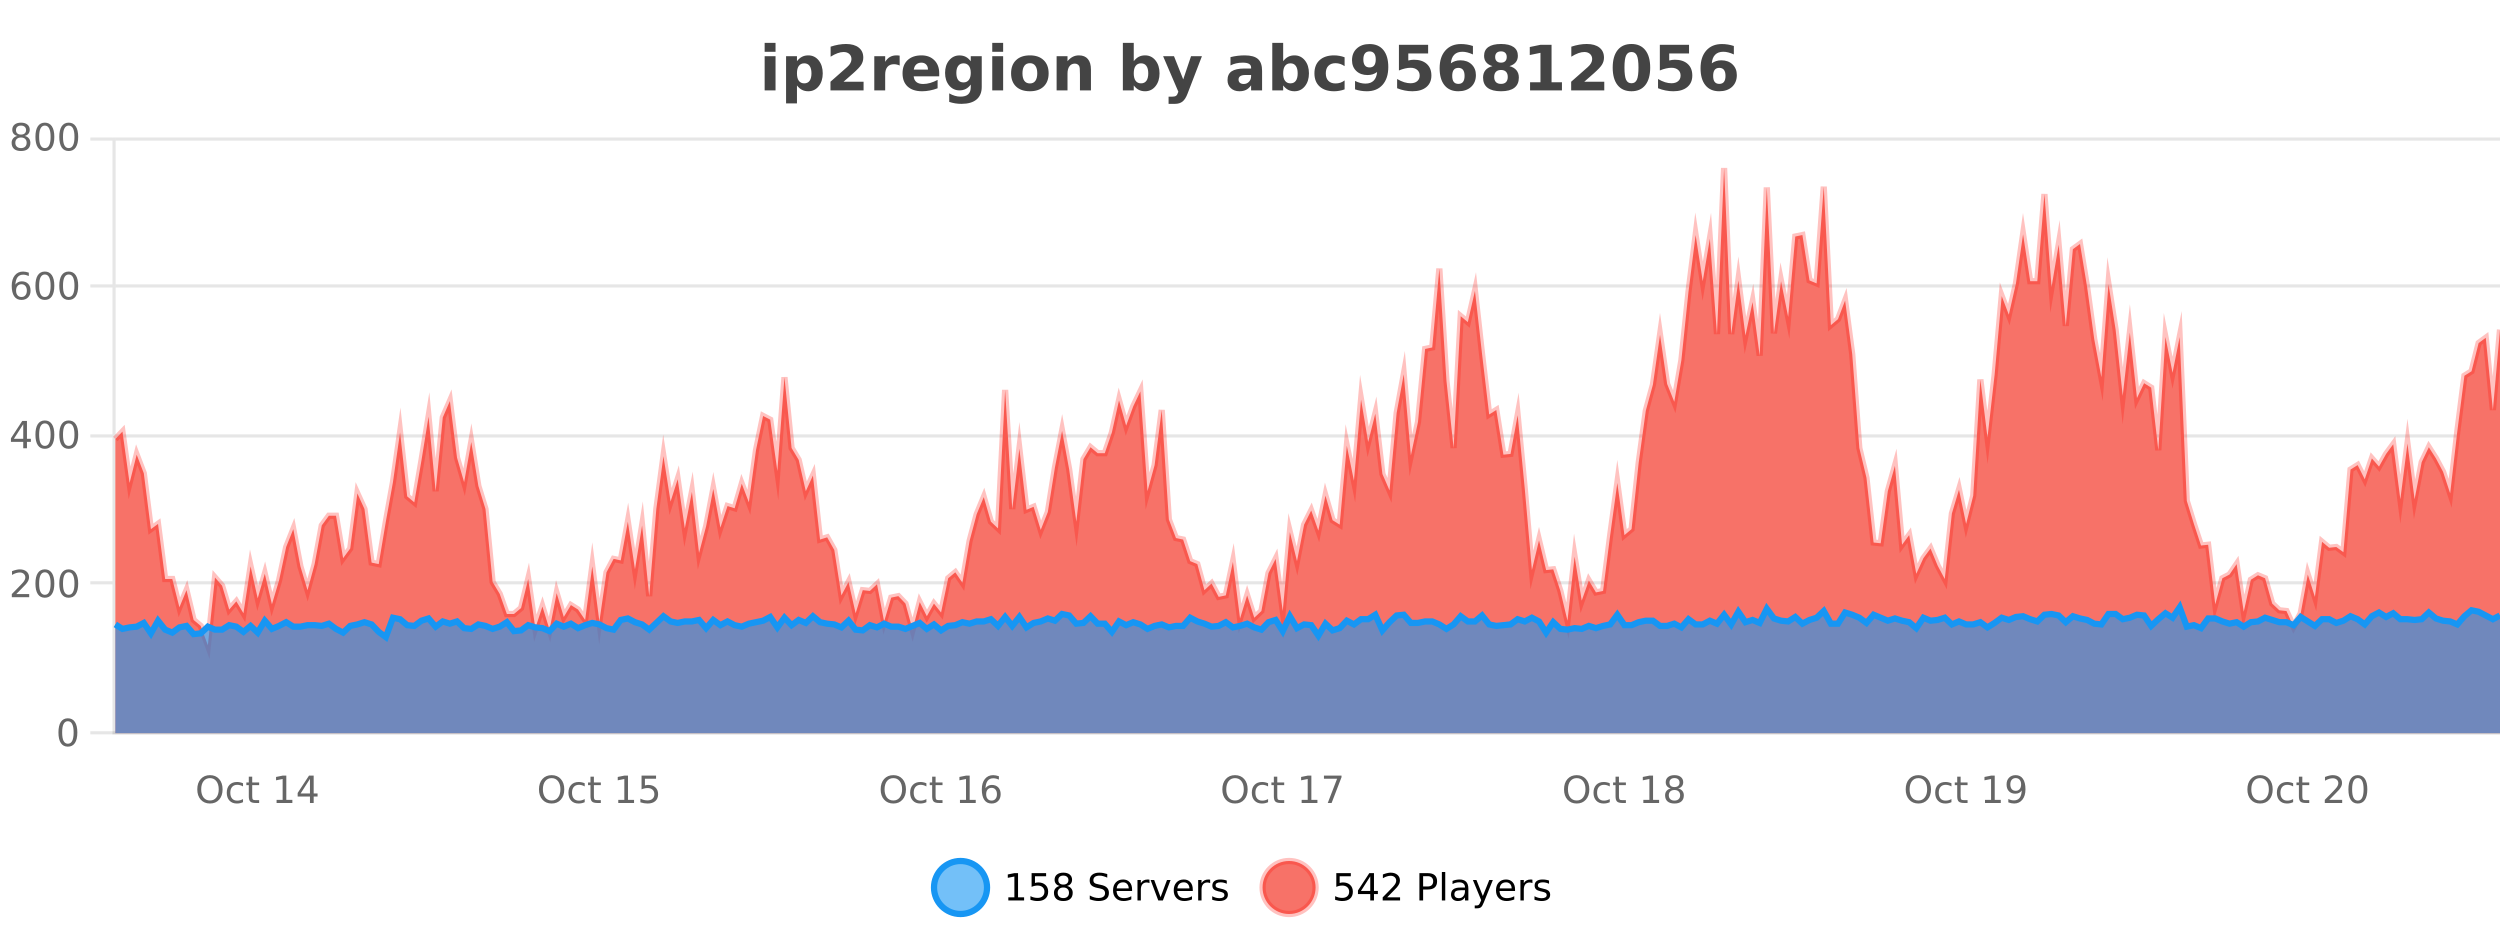 <?xml version="1.0" encoding="UTF-8"?>
<svg xmlns="http://www.w3.org/2000/svg" xmlns:xlink="http://www.w3.org/1999/xlink" width="800pt" height="300pt" viewBox="0 0 800 300" version="1.1">
<defs>
<clipPath id="clip1">
  <path d="M 270 263 L 345 263 L 345 300 L 270 300 Z M 270 263 "/>
</clipPath>
<clipPath id="clip2">
  <path d="M 375 263 L 450 263 L 450 300 L 375 300 Z M 375 263 "/>
</clipPath>
<clipPath id="clip3">
  <path d="M 36.906 53 L 800 53 L 800 234.602 L 36.906 234.602 Z M 36.906 53 "/>
</clipPath>
<clipPath id="clip4">
  <path d="M 35.906 43 L 800 43 L 800 235 L 35.906 235 Z M 35.906 43 "/>
</clipPath>
<clipPath id="clip5">
  <path d="M 36.906 194 L 800 194 L 800 234.602 L 36.906 234.602 Z M 36.906 194 "/>
</clipPath>
<clipPath id="clip6">
  <path d="M 35.906 166 L 800 166 L 800 233 L 35.906 233 Z M 35.906 166 "/>
</clipPath>
</defs>
<g id="surface389271">
<rect x="0" y="0" width="800" height="300" style="fill:rgb(100%,100%,100%);fill-opacity:1;stroke:none;"/>
<path style="fill:none;stroke-width:1;stroke-linecap:butt;stroke-linejoin:miter;stroke:rgb(0%,0%,0%);stroke-opacity:0.098;stroke-miterlimit:10;" d="M 37 234.5 L 800 234.5 "/>
<path style="fill:none;stroke-width:1;stroke-linecap:butt;stroke-linejoin:miter;stroke:rgb(0%,0%,0%);stroke-opacity:0.098;stroke-miterlimit:10;" d="M 28.906 234.5 L 36 234.5 "/>
<path style="fill:none;stroke-width:1;stroke-linecap:butt;stroke-linejoin:miter;stroke:rgb(0%,0%,0%);stroke-opacity:0.098;stroke-miterlimit:10;" d="M 37 186.5 L 800 186.5 "/>
<path style="fill:none;stroke-width:1;stroke-linecap:butt;stroke-linejoin:miter;stroke:rgb(0%,0%,0%);stroke-opacity:0.098;stroke-miterlimit:10;" d="M 28.906 186.5 L 36 186.5 "/>
<path style="fill:none;stroke-width:1;stroke-linecap:butt;stroke-linejoin:miter;stroke:rgb(0%,0%,0%);stroke-opacity:0.098;stroke-miterlimit:10;" d="M 37 139.5 L 800 139.5 "/>
<path style="fill:none;stroke-width:1;stroke-linecap:butt;stroke-linejoin:miter;stroke:rgb(0%,0%,0%);stroke-opacity:0.098;stroke-miterlimit:10;" d="M 28.906 139.5 L 36 139.5 "/>
<path style="fill:none;stroke-width:1;stroke-linecap:butt;stroke-linejoin:miter;stroke:rgb(0%,0%,0%);stroke-opacity:0.098;stroke-miterlimit:10;" d="M 37 91.5 L 800 91.5 "/>
<path style="fill:none;stroke-width:1;stroke-linecap:butt;stroke-linejoin:miter;stroke:rgb(0%,0%,0%);stroke-opacity:0.098;stroke-miterlimit:10;" d="M 28.906 91.5 L 36 91.5 "/>
<path style="fill:none;stroke-width:1;stroke-linecap:butt;stroke-linejoin:miter;stroke:rgb(0%,0%,0%);stroke-opacity:0.098;stroke-miterlimit:10;" d="M 37 44.5 L 800 44.5 "/>
<path style="fill:none;stroke-width:1;stroke-linecap:butt;stroke-linejoin:miter;stroke:rgb(0%,0%,0%);stroke-opacity:0.098;stroke-miterlimit:10;" d="M 28.906 44.5 L 36 44.5 "/>
<path style=" stroke:none;fill-rule:nonzero;fill:rgb(9.02%,58.824%,95.294%);fill-opacity:0.6;" d="M 315.852 284 C 315.852 288.688 312.055 292.484 307.367 292.484 C 302.684 292.484 298.883 288.688 298.883 284 C 298.883 279.312 302.684 275.516 307.367 275.516 C 312.055 275.516 315.852 279.312 315.852 284 Z M 315.852 284 "/>
<g clip-path="url(#clip1)" clip-rule="nonzero">
<path style="fill:none;stroke-width:2;stroke-linecap:butt;stroke-linejoin:miter;stroke:rgb(9.02%,58.824%,95.294%);stroke-opacity:1;stroke-miterlimit:10;" d="M 315.852 284 C 315.852 288.688 312.055 292.484 307.367 292.484 C 302.684 292.484 298.883 288.688 298.883 284 C 298.883 279.312 302.684 275.516 307.367 275.516 C 312.055 275.516 315.852 279.312 315.852 284 Z M 315.852 284 "/>
</g>
<path style=" stroke:none;fill-rule:nonzero;fill:rgb(0%,0%,0%);fill-opacity:1;" d="M 322.664 287.156 L 324.602 287.156 L 324.602 280.484 L 322.492 280.906 L 322.492 279.828 L 324.586 279.406 L 325.773 279.406 L 325.773 287.156 L 327.711 287.156 L 327.711 288.156 L 322.664 288.156 Z M 330.113 279.406 L 334.754 279.406 L 334.754 280.406 L 331.191 280.406 L 331.191 282.547 C 331.367 282.484 331.539 282.445 331.707 282.422 C 331.883 282.391 332.055 282.375 332.223 282.375 C 333.199 282.375 333.977 282.648 334.551 283.188 C 335.121 283.719 335.41 284.438 335.41 285.344 C 335.41 286.293 335.113 287.027 334.52 287.547 C 333.934 288.07 333.113 288.328 332.051 288.328 C 331.676 288.328 331.293 288.297 330.91 288.234 C 330.535 288.172 330.145 288.078 329.738 287.953 L 329.738 286.766 C 330.09 286.953 330.457 287.094 330.832 287.188 C 331.207 287.281 331.602 287.328 332.02 287.328 C 332.695 287.328 333.23 287.152 333.629 286.797 C 334.023 286.445 334.223 285.961 334.223 285.344 C 334.223 284.742 334.023 284.262 333.629 283.906 C 333.23 283.555 332.695 283.375 332.02 283.375 C 331.707 283.375 331.387 283.414 331.066 283.484 C 330.754 283.547 330.434 283.652 330.113 283.797 Z M 340.266 284 C 339.703 284 339.258 284.152 338.938 284.453 C 338.613 284.758 338.453 285.168 338.453 285.688 C 338.453 286.219 338.613 286.637 338.938 286.938 C 339.258 287.242 339.703 287.391 340.266 287.391 C 340.828 287.391 341.27 287.242 341.594 286.938 C 341.914 286.637 342.078 286.219 342.078 285.688 C 342.078 285.168 341.914 284.758 341.594 284.453 C 341.281 284.152 340.836 284 340.266 284 Z M 339.078 283.5 C 338.578 283.375 338.18 283.141 337.891 282.797 C 337.609 282.445 337.469 282.016 337.469 281.516 C 337.469 280.82 337.719 280.266 338.219 279.859 C 338.719 279.453 339.398 279.25 340.266 279.25 C 341.141 279.25 341.82 279.453 342.312 279.859 C 342.812 280.266 343.062 280.82 343.062 281.516 C 343.062 282.016 342.922 282.445 342.641 282.797 C 342.359 283.141 341.961 283.375 341.453 283.5 C 342.023 283.637 342.469 283.898 342.781 284.281 C 343.102 284.668 343.266 285.137 343.266 285.688 C 343.266 286.543 343.004 287.199 342.484 287.656 C 341.973 288.105 341.234 288.328 340.266 288.328 C 339.305 288.328 338.566 288.105 338.047 287.656 C 337.523 287.199 337.266 286.543 337.266 285.688 C 337.266 285.137 337.426 284.668 337.75 284.281 C 338.07 283.898 338.516 283.637 339.078 283.5 Z M 338.656 281.625 C 338.656 282.086 338.797 282.438 339.078 282.688 C 339.359 282.938 339.754 283.062 340.266 283.062 C 340.773 283.062 341.172 282.938 341.453 282.688 C 341.742 282.438 341.891 282.086 341.891 281.625 C 341.891 281.18 341.742 280.828 341.453 280.578 C 341.172 280.32 340.773 280.188 340.266 280.188 C 339.754 280.188 339.359 280.32 339.078 280.578 C 338.797 280.828 338.656 281.18 338.656 281.625 Z M 354.32 279.688 L 354.32 280.844 C 353.871 280.637 353.445 280.48 353.039 280.375 C 352.641 280.262 352.262 280.203 351.898 280.203 C 351.25 280.203 350.75 280.328 350.398 280.578 C 350.055 280.828 349.883 281.188 349.883 281.656 C 349.883 282.043 349.996 282.336 350.227 282.531 C 350.453 282.73 350.898 282.887 351.555 283 L 352.258 283.156 C 353.141 283.324 353.793 283.621 354.211 284.047 C 354.637 284.465 354.852 285.027 354.852 285.734 C 354.852 286.59 354.562 287.234 353.992 287.672 C 353.43 288.109 352.594 288.328 351.492 288.328 C 351.086 288.328 350.648 288.281 350.18 288.188 C 349.711 288.094 349.227 287.953 348.727 287.766 L 348.727 286.547 C 349.203 286.82 349.672 287.023 350.133 287.156 C 350.602 287.293 351.055 287.359 351.492 287.359 C 352.168 287.359 352.688 287.23 353.055 286.969 C 353.43 286.699 353.617 286.32 353.617 285.828 C 353.617 285.402 353.48 285.07 353.211 284.828 C 352.949 284.578 352.516 284.398 351.914 284.281 L 351.195 284.141 C 350.309 283.965 349.668 283.688 349.273 283.312 C 348.887 282.938 348.695 282.418 348.695 281.75 C 348.695 280.969 348.965 280.359 349.508 279.922 C 350.047 279.477 350.797 279.25 351.758 279.25 C 352.172 279.25 352.59 279.289 353.008 279.359 C 353.434 279.434 353.871 279.543 354.32 279.688 Z M 362.266 284.609 L 362.266 285.125 L 357.297 285.125 C 357.348 285.875 357.57 286.445 357.969 286.828 C 358.375 287.215 358.93 287.406 359.641 287.406 C 360.055 287.406 360.457 287.359 360.844 287.266 C 361.238 287.164 361.629 287.008 362.016 286.797 L 362.016 287.828 C 361.617 287.984 361.219 288.105 360.812 288.188 C 360.406 288.281 359.992 288.328 359.578 288.328 C 358.535 288.328 357.707 288.027 357.094 287.422 C 356.477 286.809 356.172 285.98 356.172 284.938 C 356.172 283.867 356.461 283.016 357.047 282.391 C 357.629 281.758 358.41 281.438 359.391 281.438 C 360.273 281.438 360.973 281.727 361.484 282.297 C 362.004 282.859 362.266 283.633 362.266 284.609 Z M 361.188 284.281 C 361.176 283.699 361.008 283.23 360.688 282.875 C 360.363 282.523 359.938 282.344 359.406 282.344 C 358.801 282.344 358.316 282.516 357.953 282.859 C 357.598 283.203 357.395 283.684 357.344 284.297 Z M 367.836 282.594 C 367.711 282.531 367.574 282.484 367.43 282.453 C 367.293 282.414 367.137 282.391 366.961 282.391 C 366.355 282.391 365.887 282.59 365.555 282.984 C 365.23 283.383 365.07 283.953 365.07 284.703 L 365.07 288.156 L 363.992 288.156 L 363.992 281.594 L 365.07 281.594 L 365.07 282.609 C 365.297 282.215 365.594 281.922 365.961 281.734 C 366.324 281.539 366.766 281.438 367.289 281.438 C 367.359 281.438 367.438 281.445 367.523 281.453 C 367.617 281.465 367.715 281.48 367.82 281.5 Z M 368.195 281.594 L 369.336 281.594 L 371.383 287.094 L 373.445 281.594 L 374.586 281.594 L 372.117 288.156 L 370.648 288.156 Z M 381.688 284.609 L 381.688 285.125 L 376.719 285.125 C 376.77 285.875 376.992 286.445 377.391 286.828 C 377.797 287.215 378.352 287.406 379.062 287.406 C 379.477 287.406 379.879 287.359 380.266 287.266 C 380.66 287.164 381.051 287.008 381.438 286.797 L 381.438 287.828 C 381.039 287.984 380.641 288.105 380.234 288.188 C 379.828 288.281 379.414 288.328 379 288.328 C 377.957 288.328 377.129 288.027 376.516 287.422 C 375.898 286.809 375.594 285.98 375.594 284.938 C 375.594 283.867 375.883 283.016 376.469 282.391 C 377.051 281.758 377.832 281.438 378.812 281.438 C 379.695 281.438 380.395 281.727 380.906 282.297 C 381.426 282.859 381.688 283.633 381.688 284.609 Z M 380.609 284.281 C 380.598 283.699 380.43 283.23 380.109 282.875 C 379.785 282.523 379.359 282.344 378.828 282.344 C 378.223 282.344 377.738 282.516 377.375 282.859 C 377.02 283.203 376.816 283.684 376.766 284.297 Z M 387.258 282.594 C 387.133 282.531 386.996 282.484 386.852 282.453 C 386.715 282.414 386.559 282.391 386.383 282.391 C 385.777 282.391 385.309 282.59 384.977 282.984 C 384.652 283.383 384.492 283.953 384.492 284.703 L 384.492 288.156 L 383.414 288.156 L 383.414 281.594 L 384.492 281.594 L 384.492 282.609 C 384.719 282.215 385.016 281.922 385.383 281.734 C 385.746 281.539 386.188 281.438 386.711 281.438 C 386.781 281.438 386.859 281.445 386.945 281.453 C 387.039 281.465 387.137 281.48 387.242 281.5 Z M 392.562 281.781 L 392.562 282.812 C 392.258 282.656 391.941 282.543 391.609 282.469 C 391.285 282.387 390.945 282.344 390.594 282.344 C 390.062 282.344 389.66 282.43 389.391 282.594 C 389.117 282.75 388.984 282.996 388.984 283.328 C 388.984 283.578 389.078 283.777 389.266 283.922 C 389.461 284.059 389.852 284.188 390.438 284.312 L 390.797 284.406 C 391.566 284.562 392.113 284.793 392.438 285.094 C 392.758 285.398 392.922 285.812 392.922 286.344 C 392.922 286.961 392.676 287.445 392.188 287.797 C 391.707 288.152 391.047 288.328 390.203 288.328 C 389.848 288.328 389.477 288.289 389.094 288.219 C 388.719 288.156 388.32 288.059 387.906 287.922 L 387.906 286.797 C 388.301 287.008 388.691 287.164 389.078 287.266 C 389.461 287.371 389.848 287.422 390.234 287.422 C 390.734 287.422 391.117 287.34 391.391 287.172 C 391.672 286.996 391.812 286.746 391.812 286.422 C 391.812 286.133 391.711 285.906 391.516 285.75 C 391.316 285.594 390.883 285.445 390.219 285.297 L 389.844 285.219 C 389.176 285.074 388.691 284.855 388.391 284.562 C 388.098 284.273 387.953 283.875 387.953 283.375 C 387.953 282.75 388.172 282.273 388.609 281.938 C 389.047 281.605 389.664 281.438 390.469 281.438 C 390.863 281.438 391.238 281.469 391.594 281.531 C 391.945 281.586 392.27 281.668 392.562 281.781 Z M 317.367 277.016 "/>
<path style=" stroke:none;fill-rule:nonzero;fill:rgb(96.863%,44.706%,40.784%);fill-opacity:1;" d="M 420.988 284 C 420.988 288.688 417.191 292.484 412.504 292.484 C 407.82 292.484 404.02 288.688 404.02 284 C 404.02 279.312 407.82 275.516 412.504 275.516 C 417.191 275.516 420.988 279.312 420.988 284 Z M 420.988 284 "/>
<g clip-path="url(#clip2)" clip-rule="nonzero">
<path style="fill:none;stroke-width:2;stroke-linecap:butt;stroke-linejoin:miter;stroke:rgb(100%,4.706%,0%);stroke-opacity:0.247;stroke-miterlimit:10;" d="M 420.988 284 C 420.988 288.688 417.191 292.484 412.504 292.484 C 407.82 292.484 404.02 288.688 404.02 284 C 404.02 279.312 407.82 275.516 412.504 275.516 C 417.191 275.516 420.988 279.312 420.988 284 Z M 420.988 284 "/>
</g>
<path style=" stroke:none;fill-rule:nonzero;fill:rgb(0%,0%,0%);fill-opacity:1;" d="M 427.617 279.406 L 432.258 279.406 L 432.258 280.406 L 428.695 280.406 L 428.695 282.547 C 428.871 282.484 429.043 282.445 429.211 282.422 C 429.387 282.391 429.559 282.375 429.727 282.375 C 430.703 282.375 431.48 282.648 432.055 283.188 C 432.625 283.719 432.914 284.438 432.914 285.344 C 432.914 286.293 432.617 287.027 432.023 287.547 C 431.438 288.07 430.617 288.328 429.555 288.328 C 429.18 288.328 428.797 288.297 428.414 288.234 C 428.039 288.172 427.648 288.078 427.242 287.953 L 427.242 286.766 C 427.594 286.953 427.961 287.094 428.336 287.188 C 428.711 287.281 429.105 287.328 429.523 287.328 C 430.199 287.328 430.734 287.152 431.133 286.797 C 431.527 286.445 431.727 285.961 431.727 285.344 C 431.727 284.742 431.527 284.262 431.133 283.906 C 430.734 283.555 430.199 283.375 429.523 283.375 C 429.211 283.375 428.891 283.414 428.57 283.484 C 428.258 283.547 427.938 283.652 427.617 283.797 Z M 438.484 280.438 L 435.5 285.109 L 438.484 285.109 Z M 438.172 279.406 L 439.672 279.406 L 439.672 285.109 L 440.922 285.109 L 440.922 286.094 L 439.672 286.094 L 439.672 288.156 L 438.484 288.156 L 438.484 286.094 L 434.547 286.094 L 434.547 284.953 Z M 443.883 287.156 L 448.023 287.156 L 448.023 288.156 L 442.461 288.156 L 442.461 287.156 C 442.906 286.699 443.516 286.078 444.289 285.297 C 445.07 284.508 445.559 283.996 445.758 283.766 C 446.141 283.352 446.406 282.996 446.555 282.703 C 446.711 282.402 446.789 282.109 446.789 281.828 C 446.789 281.359 446.621 280.98 446.289 280.688 C 445.965 280.398 445.543 280.25 445.023 280.25 C 444.648 280.25 444.25 280.312 443.836 280.438 C 443.43 280.562 442.992 280.762 442.523 281.031 L 442.523 279.828 C 443 279.641 443.445 279.5 443.852 279.406 C 444.266 279.305 444.648 279.25 444.992 279.25 C 445.898 279.25 446.621 279.48 447.164 279.938 C 447.703 280.387 447.977 280.992 447.977 281.75 C 447.977 282.105 447.906 282.445 447.773 282.766 C 447.637 283.09 447.391 283.469 447.039 283.906 C 446.934 284.023 446.621 284.352 446.102 284.891 C 445.578 285.434 444.84 286.188 443.883 287.156 Z M 455.398 280.375 L 455.398 283.672 L 456.883 283.672 C 457.434 283.672 457.859 283.531 458.164 283.25 C 458.465 282.961 458.617 282.547 458.617 282.016 C 458.617 281.496 458.465 281.094 458.164 280.812 C 457.859 280.523 457.434 280.375 456.883 280.375 Z M 454.211 279.406 L 456.883 279.406 C 457.871 279.406 458.617 279.633 459.117 280.078 C 459.617 280.516 459.867 281.164 459.867 282.016 C 459.867 282.883 459.617 283.539 459.117 283.984 C 458.617 284.422 457.871 284.641 456.883 284.641 L 455.398 284.641 L 455.398 288.156 L 454.211 288.156 Z M 461.398 279.031 L 462.477 279.031 L 462.477 288.156 L 461.398 288.156 Z M 467.719 284.859 C 466.852 284.859 466.25 284.961 465.906 285.156 C 465.57 285.355 465.406 285.695 465.406 286.172 C 465.406 286.559 465.531 286.867 465.781 287.094 C 466.039 287.312 466.383 287.422 466.812 287.422 C 467.414 287.422 467.895 287.215 468.25 286.797 C 468.613 286.371 468.797 285.805 468.797 285.094 L 468.797 284.859 Z M 469.875 284.406 L 469.875 288.156 L 468.797 288.156 L 468.797 287.156 C 468.547 287.555 468.238 287.852 467.875 288.047 C 467.508 288.234 467.062 288.328 466.531 288.328 C 465.852 288.328 465.316 288.141 464.922 287.766 C 464.523 287.383 464.328 286.875 464.328 286.25 C 464.328 285.512 464.57 284.953 465.062 284.578 C 465.562 284.203 466.301 284.016 467.281 284.016 L 468.797 284.016 L 468.797 283.906 C 468.797 283.406 468.629 283.023 468.297 282.75 C 467.973 282.48 467.52 282.344 466.938 282.344 C 466.562 282.344 466.191 282.391 465.828 282.484 C 465.473 282.578 465.133 282.715 464.812 282.891 L 464.812 281.891 C 465.207 281.734 465.586 281.621 465.953 281.547 C 466.328 281.477 466.691 281.438 467.047 281.438 C 467.992 281.438 468.703 281.684 469.172 282.172 C 469.641 282.664 469.875 283.406 469.875 284.406 Z M 474.82 288.766 C 474.516 289.547 474.219 290.055 473.93 290.297 C 473.637 290.535 473.25 290.656 472.773 290.656 L 471.914 290.656 L 471.914 289.75 L 472.539 289.75 C 472.84 289.75 473.07 289.676 473.227 289.531 C 473.391 289.395 473.574 289.066 473.773 288.547 L 473.977 288.047 L 471.32 281.594 L 472.461 281.594 L 474.508 286.719 L 476.57 281.594 L 477.711 281.594 Z M 484.812 284.609 L 484.812 285.125 L 479.844 285.125 C 479.895 285.875 480.117 286.445 480.516 286.828 C 480.922 287.215 481.477 287.406 482.188 287.406 C 482.602 287.406 483.004 287.359 483.391 287.266 C 483.785 287.164 484.176 287.008 484.562 286.797 L 484.562 287.828 C 484.164 287.984 483.766 288.105 483.359 288.188 C 482.953 288.281 482.539 288.328 482.125 288.328 C 481.082 288.328 480.254 288.027 479.641 287.422 C 479.023 286.809 478.719 285.98 478.719 284.938 C 478.719 283.867 479.008 283.016 479.594 282.391 C 480.176 281.758 480.957 281.438 481.938 281.438 C 482.82 281.438 483.52 281.727 484.031 282.297 C 484.551 282.859 484.812 283.633 484.812 284.609 Z M 483.734 284.281 C 483.723 283.699 483.555 283.23 483.234 282.875 C 482.91 282.523 482.484 282.344 481.953 282.344 C 481.348 282.344 480.863 282.516 480.5 282.859 C 480.145 283.203 479.941 283.684 479.891 284.297 Z M 490.383 282.594 C 490.258 282.531 490.121 282.484 489.977 282.453 C 489.84 282.414 489.684 282.391 489.508 282.391 C 488.902 282.391 488.434 282.59 488.102 282.984 C 487.777 283.383 487.617 283.953 487.617 284.703 L 487.617 288.156 L 486.539 288.156 L 486.539 281.594 L 487.617 281.594 L 487.617 282.609 C 487.844 282.215 488.141 281.922 488.508 281.734 C 488.871 281.539 489.312 281.438 489.836 281.438 C 489.906 281.438 489.984 281.445 490.07 281.453 C 490.164 281.465 490.262 281.48 490.367 281.5 Z M 495.691 281.781 L 495.691 282.812 C 495.387 282.656 495.07 282.543 494.738 282.469 C 494.414 282.387 494.074 282.344 493.723 282.344 C 493.191 282.344 492.789 282.43 492.52 282.594 C 492.246 282.75 492.113 282.996 492.113 283.328 C 492.113 283.578 492.207 283.777 492.395 283.922 C 492.59 284.059 492.98 284.188 493.566 284.312 L 493.926 284.406 C 494.695 284.562 495.242 284.793 495.566 285.094 C 495.887 285.398 496.051 285.812 496.051 286.344 C 496.051 286.961 495.805 287.445 495.316 287.797 C 494.836 288.152 494.176 288.328 493.332 288.328 C 492.977 288.328 492.605 288.289 492.223 288.219 C 491.848 288.156 491.449 288.059 491.035 287.922 L 491.035 286.797 C 491.43 287.008 491.82 287.164 492.207 287.266 C 492.59 287.371 492.977 287.422 493.363 287.422 C 493.863 287.422 494.246 287.34 494.52 287.172 C 494.801 286.996 494.941 286.746 494.941 286.422 C 494.941 286.133 494.84 285.906 494.645 285.75 C 494.445 285.594 494.012 285.445 493.348 285.297 L 492.973 285.219 C 492.305 285.074 491.82 284.855 491.52 284.562 C 491.227 284.273 491.082 283.875 491.082 283.375 C 491.082 282.75 491.301 282.273 491.738 281.938 C 492.176 281.605 492.793 281.438 493.598 281.438 C 493.992 281.438 494.367 281.469 494.723 281.531 C 495.074 281.586 495.398 281.668 495.691 281.781 Z M 422.504 277.016 "/>
<path style=" stroke:none;fill-rule:nonzero;fill:rgb(26.667%,26.667%,26.667%);fill-opacity:1;" d="M 244.688 17.984 L 248.172 17.984 L 248.172 28.922 L 244.688 28.922 Z M 244.688 13.719 L 248.172 13.719 L 248.172 16.578 L 244.688 16.578 Z M 255.027 27.344 L 255.027 33.078 L 251.543 33.078 L 251.543 17.984 L 255.027 17.984 L 255.027 19.578 C 255.516 18.945 256.051 18.477 256.637 18.172 C 257.219 17.871 257.891 17.719 258.652 17.719 C 260.004 17.719 261.113 18.258 261.98 19.328 C 262.844 20.402 263.277 21.781 263.277 23.469 C 263.277 25.148 262.844 26.523 261.98 27.594 C 261.113 28.668 260.004 29.203 258.652 29.203 C 257.891 29.203 257.219 29.051 256.637 28.75 C 256.051 28.449 255.516 27.98 255.027 27.344 Z M 257.355 20.266 C 256.605 20.266 256.027 20.543 255.621 21.094 C 255.223 21.637 255.027 22.43 255.027 23.469 C 255.027 24.5 255.223 25.293 255.621 25.844 C 256.027 26.398 256.605 26.672 257.355 26.672 C 258.105 26.672 258.676 26.402 259.074 25.859 C 259.469 25.309 259.668 24.512 259.668 23.469 C 259.668 22.43 259.469 21.637 259.074 21.094 C 258.676 20.543 258.105 20.266 257.355 20.266 Z M 269.938 26.156 L 276.344 26.156 L 276.344 28.922 L 265.75 28.922 L 265.75 26.156 L 271.078 21.453 C 271.555 21.027 271.906 20.609 272.125 20.203 C 272.352 19.789 272.469 19.359 272.469 18.922 C 272.469 18.234 272.238 17.684 271.781 17.266 C 271.32 16.852 270.711 16.641 269.953 16.641 C 269.367 16.641 268.727 16.766 268.031 17.016 C 267.332 17.266 266.586 17.641 265.797 18.141 L 265.797 14.938 C 266.641 14.656 267.473 14.445 268.297 14.297 C 269.129 14.152 269.941 14.078 270.734 14.078 C 272.484 14.078 273.836 14.465 274.797 15.234 C 275.766 15.996 276.25 17.062 276.25 18.438 C 276.25 19.242 276.039 19.984 275.625 20.672 C 275.219 21.352 274.359 22.266 273.047 23.422 Z M 287.898 20.969 C 287.586 20.824 287.277 20.719 286.977 20.656 C 286.672 20.586 286.371 20.547 286.07 20.547 C 285.164 20.547 284.465 20.836 283.977 21.406 C 283.496 21.98 283.258 22.805 283.258 23.875 L 283.258 28.922 L 279.773 28.922 L 279.773 17.984 L 283.258 17.984 L 283.258 19.781 C 283.703 19.062 284.219 18.543 284.805 18.219 C 285.387 17.887 286.086 17.719 286.898 17.719 C 287.023 17.719 287.152 17.727 287.289 17.734 C 287.422 17.746 287.621 17.766 287.883 17.797 Z M 300.547 23.422 L 300.547 24.422 L 292.375 24.422 C 292.457 25.246 292.754 25.859 293.266 26.266 C 293.773 26.672 294.484 26.875 295.391 26.875 C 296.129 26.875 296.883 26.766 297.656 26.547 C 298.426 26.328 299.219 26 300.031 25.562 L 300.031 28.25 C 299.207 28.562 298.379 28.797 297.547 28.953 C 296.723 29.117 295.898 29.203 295.078 29.203 C 293.098 29.203 291.555 28.703 290.453 27.703 C 289.359 26.695 288.812 25.281 288.812 23.469 C 288.812 21.68 289.348 20.273 290.422 19.25 C 291.504 18.23 292.988 17.719 294.875 17.719 C 296.594 17.719 297.969 18.242 299 19.281 C 300.031 20.312 300.547 21.695 300.547 23.422 Z M 296.953 22.266 C 296.953 21.602 296.758 21.062 296.375 20.656 C 295.988 20.25 295.484 20.047 294.859 20.047 C 294.18 20.047 293.629 20.242 293.203 20.625 C 292.785 21 292.523 21.547 292.422 22.266 Z M 310.641 27.062 C 310.16 27.699 309.629 28.168 309.047 28.469 C 308.461 28.773 307.789 28.922 307.031 28.922 C 305.695 28.922 304.594 28.398 303.719 27.344 C 302.852 26.293 302.422 24.953 302.422 23.328 C 302.422 21.695 302.852 20.355 303.719 19.312 C 304.594 18.262 305.695 17.734 307.031 17.734 C 307.789 17.734 308.461 17.887 309.047 18.188 C 309.629 18.492 310.16 18.965 310.641 19.609 L 310.641 17.984 L 314.156 17.984 L 314.156 27.812 C 314.156 29.57 313.598 30.914 312.484 31.844 C 311.379 32.77 309.77 33.234 307.656 33.234 C 306.977 33.234 306.316 33.18 305.672 33.078 C 305.035 32.973 304.395 32.816 303.75 32.609 L 303.75 29.875 C 304.363 30.227 304.961 30.488 305.547 30.656 C 306.129 30.832 306.719 30.922 307.312 30.922 C 308.457 30.922 309.297 30.672 309.828 30.172 C 310.367 29.672 310.641 28.887 310.641 27.812 Z M 308.328 20.266 C 307.609 20.266 307.047 20.531 306.641 21.062 C 306.234 21.594 306.031 22.352 306.031 23.328 C 306.031 24.328 306.223 25.09 306.609 25.609 C 307.004 26.121 307.578 26.375 308.328 26.375 C 309.055 26.375 309.625 26.109 310.031 25.578 C 310.438 25.047 310.641 24.297 310.641 23.328 C 310.641 22.352 310.438 21.594 310.031 21.062 C 309.625 20.531 309.055 20.266 308.328 20.266 Z M 317.52 17.984 L 321.004 17.984 L 321.004 28.922 L 317.52 28.922 Z M 317.52 13.719 L 321.004 13.719 L 321.004 16.578 L 317.52 16.578 Z M 329.578 20.219 C 328.797 20.219 328.203 20.5 327.797 21.062 C 327.391 21.617 327.188 22.418 327.188 23.469 C 327.188 24.512 327.391 25.312 327.797 25.875 C 328.203 26.43 328.797 26.703 329.578 26.703 C 330.336 26.703 330.914 26.43 331.312 25.875 C 331.719 25.312 331.922 24.512 331.922 23.469 C 331.922 22.418 331.719 21.617 331.312 21.062 C 330.914 20.5 330.336 20.219 329.578 20.219 Z M 329.578 17.719 C 331.453 17.719 332.914 18.23 333.969 19.25 C 335.031 20.262 335.562 21.668 335.562 23.469 C 335.562 25.262 335.031 26.668 333.969 27.688 C 332.914 28.699 331.453 29.203 329.578 29.203 C 327.68 29.203 326.203 28.699 325.141 27.688 C 324.078 26.668 323.547 25.262 323.547 23.469 C 323.547 21.668 324.078 20.262 325.141 19.25 C 326.203 18.23 327.68 17.719 329.578 17.719 Z M 349.102 22.266 L 349.102 28.922 L 345.586 28.922 L 345.586 23.828 C 345.586 22.883 345.562 22.23 345.523 21.875 C 345.48 21.512 345.406 21.246 345.305 21.078 C 345.168 20.852 344.98 20.672 344.742 20.547 C 344.512 20.422 344.246 20.359 343.945 20.359 C 343.215 20.359 342.641 20.641 342.227 21.203 C 341.809 21.766 341.602 22.547 341.602 23.547 L 341.602 28.922 L 338.117 28.922 L 338.117 17.984 L 341.602 17.984 L 341.602 19.578 C 342.133 18.945 342.695 18.477 343.289 18.172 C 343.883 17.871 344.531 17.719 345.242 17.719 C 346.512 17.719 347.469 18.109 348.117 18.891 C 348.773 19.664 349.102 20.789 349.102 22.266 Z M 365.129 26.672 C 365.879 26.672 366.449 26.402 366.848 25.859 C 367.242 25.309 367.441 24.512 367.441 23.469 C 367.441 22.43 367.242 21.637 366.848 21.094 C 366.449 20.543 365.879 20.266 365.129 20.266 C 364.379 20.266 363.801 20.543 363.395 21.094 C 362.996 21.637 362.801 22.43 362.801 23.469 C 362.801 24.5 362.996 25.293 363.395 25.844 C 363.801 26.398 364.379 26.672 365.129 26.672 Z M 362.801 19.578 C 363.289 18.945 363.824 18.477 364.41 18.172 C 364.992 17.871 365.664 17.719 366.426 17.719 C 367.777 17.719 368.887 18.258 369.754 19.328 C 370.617 20.402 371.051 21.781 371.051 23.469 C 371.051 25.148 370.617 26.523 369.754 27.594 C 368.887 28.668 367.777 29.203 366.426 29.203 C 365.664 29.203 364.992 29.051 364.41 28.75 C 363.824 28.449 363.289 27.98 362.801 27.344 L 362.801 28.922 L 359.316 28.922 L 359.316 13.719 L 362.801 13.719 Z M 372.195 17.984 L 375.68 17.984 L 378.633 25.406 L 381.133 17.984 L 384.617 17.984 L 380.023 29.953 C 379.562 31.172 379.023 32.02 378.398 32.5 C 377.781 32.988 376.977 33.234 375.977 33.234 L 373.945 33.234 L 373.945 30.938 L 375.039 30.938 C 375.633 30.938 376.062 30.844 376.336 30.656 C 376.605 30.469 376.812 30.129 376.961 29.641 L 377.07 29.344 Z M 398.523 24 C 397.793 24 397.246 24.125 396.883 24.375 C 396.516 24.617 396.336 24.98 396.336 25.469 C 396.336 25.906 396.48 26.25 396.773 26.5 C 397.074 26.75 397.484 26.875 398.008 26.875 C 398.664 26.875 399.215 26.641 399.664 26.172 C 400.121 25.703 400.352 25.117 400.352 24.406 L 400.352 24 Z M 403.867 22.688 L 403.867 28.922 L 400.352 28.922 L 400.352 27.297 C 399.883 27.965 399.352 28.449 398.758 28.75 C 398.172 29.051 397.461 29.203 396.617 29.203 C 395.492 29.203 394.574 28.875 393.867 28.219 C 393.156 27.555 392.805 26.695 392.805 25.641 C 392.805 24.359 393.242 23.422 394.117 22.828 C 395 22.227 396.391 21.922 398.289 21.922 L 400.352 21.922 L 400.352 21.641 C 400.352 21.09 400.133 20.688 399.695 20.438 C 399.258 20.18 398.574 20.047 397.648 20.047 C 396.898 20.047 396.199 20.125 395.555 20.281 C 394.906 20.43 394.309 20.648 393.758 20.938 L 393.758 18.281 C 394.508 18.094 395.258 17.953 396.008 17.859 C 396.766 17.766 397.527 17.719 398.289 17.719 C 400.258 17.719 401.68 18.109 402.555 18.891 C 403.43 19.664 403.867 20.93 403.867 22.688 Z M 412.941 26.672 C 413.691 26.672 414.262 26.402 414.66 25.859 C 415.055 25.309 415.254 24.512 415.254 23.469 C 415.254 22.43 415.055 21.637 414.66 21.094 C 414.262 20.543 413.691 20.266 412.941 20.266 C 412.191 20.266 411.613 20.543 411.207 21.094 C 410.809 21.637 410.613 22.43 410.613 23.469 C 410.613 24.5 410.809 25.293 411.207 25.844 C 411.613 26.398 412.191 26.672 412.941 26.672 Z M 410.613 19.578 C 411.102 18.945 411.637 18.477 412.223 18.172 C 412.805 17.871 413.477 17.719 414.238 17.719 C 415.59 17.719 416.699 18.258 417.566 19.328 C 418.43 20.402 418.863 21.781 418.863 23.469 C 418.863 25.148 418.43 26.523 417.566 27.594 C 416.699 28.668 415.59 29.203 414.238 29.203 C 413.477 29.203 412.805 29.051 412.223 28.75 C 411.637 28.449 411.102 27.98 410.613 27.344 L 410.613 28.922 L 407.129 28.922 L 407.129 13.719 L 410.613 13.719 Z M 430.273 18.328 L 430.273 21.172 C 429.805 20.852 429.328 20.609 428.852 20.453 C 428.371 20.297 427.871 20.219 427.352 20.219 C 426.383 20.219 425.621 20.508 425.07 21.078 C 424.527 21.641 424.258 22.438 424.258 23.469 C 424.258 24.492 424.527 25.289 425.07 25.859 C 425.621 26.422 426.383 26.703 427.352 26.703 C 427.902 26.703 428.422 26.625 428.914 26.469 C 429.402 26.305 429.855 26.059 430.273 25.734 L 430.273 28.594 C 429.73 28.805 429.18 28.953 428.617 29.047 C 428.055 29.148 427.484 29.203 426.914 29.203 C 424.945 29.203 423.402 28.699 422.289 27.688 C 421.172 26.68 420.617 25.273 420.617 23.469 C 420.617 21.656 421.172 20.246 422.289 19.234 C 423.402 18.227 424.945 17.719 426.914 17.719 C 427.484 17.719 428.047 17.773 428.602 17.875 C 429.164 17.969 429.719 18.121 430.273 18.328 Z M 433.613 28.594 L 433.613 25.906 C 434.215 26.188 434.789 26.402 435.332 26.547 C 435.883 26.684 436.426 26.75 436.957 26.75 C 438.07 26.75 438.941 26.438 439.566 25.812 C 440.191 25.188 440.559 24.266 440.676 23.047 C 440.238 23.371 439.762 23.617 439.254 23.781 C 438.754 23.938 438.211 24.016 437.629 24.016 C 436.137 24.016 434.934 23.586 434.02 22.719 C 433.102 21.844 432.645 20.699 432.645 19.281 C 432.645 17.711 433.152 16.453 434.176 15.516 C 435.195 14.57 436.559 14.094 438.27 14.094 C 440.176 14.094 441.648 14.734 442.691 16.016 C 443.73 17.297 444.254 19.109 444.254 21.453 C 444.254 23.871 443.645 25.766 442.426 27.141 C 441.207 28.516 439.535 29.203 437.41 29.203 C 436.73 29.203 436.082 29.148 435.457 29.047 C 434.832 28.953 434.215 28.805 433.613 28.594 Z M 438.254 21.578 C 438.91 21.578 439.402 21.367 439.738 20.938 C 440.07 20.512 440.238 19.871 440.238 19.016 C 440.238 18.172 440.07 17.539 439.738 17.109 C 439.402 16.672 438.91 16.453 438.254 16.453 C 437.598 16.453 437.102 16.672 436.77 17.109 C 436.434 17.539 436.27 18.172 436.27 19.016 C 436.27 19.871 436.434 20.512 436.77 20.938 C 437.102 21.367 437.598 21.578 438.254 21.578 Z M 447.656 14.344 L 457 14.344 L 457 17.109 L 450.656 17.109 L 450.656 19.359 C 450.938 19.289 451.223 19.23 451.516 19.188 C 451.805 19.137 452.109 19.109 452.422 19.109 C 454.191 19.109 455.57 19.559 456.562 20.453 C 457.551 21.34 458.047 22.578 458.047 24.172 C 458.047 25.746 457.504 26.98 456.422 27.875 C 455.348 28.762 453.859 29.203 451.953 29.203 C 451.117 29.203 450.297 29.117 449.484 28.953 C 448.68 28.797 447.879 28.559 447.078 28.234 L 447.078 25.281 C 447.867 25.742 448.617 26.086 449.328 26.312 C 450.047 26.531 450.723 26.641 451.359 26.641 C 452.266 26.641 452.977 26.422 453.5 25.984 C 454.031 25.539 454.297 24.934 454.297 24.172 C 454.297 23.402 454.031 22.797 453.5 22.359 C 452.977 21.914 452.266 21.688 451.359 21.688 C 450.816 21.688 450.238 21.762 449.625 21.906 C 449.008 22.043 448.352 22.258 447.656 22.547 Z M 466.68 21.719 C 466.023 21.719 465.527 21.934 465.195 22.359 C 464.871 22.789 464.711 23.43 464.711 24.281 C 464.711 25.137 464.871 25.777 465.195 26.203 C 465.527 26.633 466.023 26.844 466.68 26.844 C 467.344 26.844 467.84 26.633 468.164 26.203 C 468.496 25.777 468.664 25.137 468.664 24.281 C 468.664 23.43 468.496 22.789 468.164 22.359 C 467.84 21.934 467.344 21.719 466.68 21.719 Z M 471.336 14.719 L 471.336 17.422 C 470.711 17.133 470.121 16.918 469.57 16.781 C 469.027 16.637 468.496 16.562 467.977 16.562 C 466.859 16.562 465.992 16.875 465.367 17.5 C 464.742 18.117 464.375 19.039 464.273 20.266 C 464.699 19.945 465.164 19.703 465.664 19.547 C 466.164 19.383 466.711 19.297 467.305 19.297 C 468.793 19.297 469.996 19.734 470.914 20.609 C 471.828 21.484 472.289 22.625 472.289 24.031 C 472.289 25.594 471.777 26.852 470.758 27.797 C 469.734 28.734 468.367 29.203 466.648 29.203 C 464.75 29.203 463.281 28.562 462.242 27.281 C 461.199 26 460.68 24.188 460.68 21.844 C 460.68 19.438 461.289 17.547 462.508 16.172 C 463.727 14.789 465.391 14.094 467.508 14.094 C 468.172 14.094 468.82 14.148 469.445 14.25 C 470.078 14.355 470.711 14.512 471.336 14.719 Z M 480.328 22.391 C 479.617 22.391 479.078 22.586 478.703 22.969 C 478.328 23.355 478.141 23.906 478.141 24.625 C 478.141 25.344 478.328 25.898 478.703 26.281 C 479.078 26.656 479.617 26.844 480.328 26.844 C 481.023 26.844 481.555 26.656 481.922 26.281 C 482.297 25.898 482.484 25.344 482.484 24.625 C 482.484 23.906 482.297 23.355 481.922 22.969 C 481.555 22.586 481.023 22.391 480.328 22.391 Z M 477.578 21.156 C 476.691 20.887 476.023 20.477 475.578 19.922 C 475.129 19.371 474.906 18.684 474.906 17.859 C 474.906 16.633 475.363 15.695 476.281 15.047 C 477.195 14.402 478.547 14.078 480.328 14.078 C 482.086 14.078 483.426 14.402 484.344 15.047 C 485.258 15.684 485.719 16.621 485.719 17.859 C 485.719 18.684 485.488 19.371 485.031 19.922 C 484.582 20.477 483.914 20.887 483.031 21.156 C 484.02 21.43 484.766 21.871 485.266 22.484 C 485.773 23.102 486.031 23.875 486.031 24.812 C 486.031 26.262 485.551 27.355 484.594 28.094 C 483.633 28.836 482.211 29.203 480.328 29.203 C 478.43 29.203 477 28.836 476.031 28.094 C 475.062 27.355 474.578 26.262 474.578 24.812 C 474.578 23.875 474.828 23.102 475.328 22.484 C 475.836 21.871 476.586 21.43 477.578 21.156 Z M 478.453 18.234 C 478.453 18.82 478.613 19.266 478.938 19.578 C 479.258 19.891 479.723 20.047 480.328 20.047 C 480.91 20.047 481.359 19.891 481.672 19.578 C 481.992 19.266 482.156 18.82 482.156 18.234 C 482.156 17.664 481.992 17.219 481.672 16.906 C 481.359 16.594 480.91 16.438 480.328 16.438 C 479.723 16.438 479.258 16.594 478.938 16.906 C 478.613 17.219 478.453 17.664 478.453 18.234 Z M 489.621 26.328 L 492.949 26.328 L 492.949 16.906 L 489.527 17.609 L 489.527 15.047 L 492.918 14.344 L 496.496 14.344 L 496.496 26.328 L 499.824 26.328 L 499.824 28.922 L 489.621 28.922 Z M 506.961 26.156 L 513.367 26.156 L 513.367 28.922 L 502.773 28.922 L 502.773 26.156 L 508.102 21.453 C 508.578 21.027 508.93 20.609 509.148 20.203 C 509.375 19.789 509.492 19.359 509.492 18.922 C 509.492 18.234 509.262 17.684 508.805 17.266 C 508.344 16.852 507.734 16.641 506.977 16.641 C 506.391 16.641 505.75 16.766 505.055 17.016 C 504.355 17.266 503.609 17.641 502.82 18.141 L 502.82 14.938 C 503.664 14.656 504.496 14.445 505.32 14.297 C 506.152 14.152 506.965 14.078 507.758 14.078 C 509.508 14.078 510.859 14.465 511.82 15.234 C 512.789 15.996 513.273 17.062 513.273 18.438 C 513.273 19.242 513.062 19.984 512.648 20.672 C 512.242 21.352 511.383 22.266 510.07 23.422 Z M 524.312 21.609 C 524.312 19.789 524.141 18.508 523.797 17.766 C 523.453 17.016 522.879 16.641 522.078 16.641 C 521.266 16.641 520.688 17.016 520.344 17.766 C 520 18.508 519.828 19.789 519.828 21.609 C 519.828 23.453 520 24.758 520.344 25.516 C 520.688 26.266 521.266 26.641 522.078 26.641 C 522.879 26.641 523.453 26.266 523.797 25.516 C 524.141 24.758 524.312 23.453 524.312 21.609 Z M 528.062 21.641 C 528.062 24.059 527.539 25.922 526.5 27.234 C 525.457 28.547 523.984 29.203 522.078 29.203 C 520.148 29.203 518.664 28.547 517.625 27.234 C 516.582 25.922 516.062 24.059 516.062 21.641 C 516.062 19.227 516.582 17.359 517.625 16.047 C 518.664 14.734 520.148 14.078 522.078 14.078 C 523.984 14.078 525.457 14.734 526.5 16.047 C 527.539 17.359 528.062 19.227 528.062 21.641 Z M 531.148 14.344 L 540.492 14.344 L 540.492 17.109 L 534.148 17.109 L 534.148 19.359 C 534.43 19.289 534.715 19.23 535.008 19.188 C 535.297 19.137 535.602 19.109 535.914 19.109 C 537.684 19.109 539.062 19.559 540.055 20.453 C 541.043 21.34 541.539 22.578 541.539 24.172 C 541.539 25.746 540.996 26.98 539.914 27.875 C 538.84 28.762 537.352 29.203 535.445 29.203 C 534.609 29.203 533.789 29.117 532.977 28.953 C 532.172 28.797 531.371 28.559 530.57 28.234 L 530.57 25.281 C 531.359 25.742 532.109 26.086 532.82 26.312 C 533.539 26.531 534.215 26.641 534.852 26.641 C 535.758 26.641 536.469 26.422 536.992 25.984 C 537.523 25.539 537.789 24.934 537.789 24.172 C 537.789 23.402 537.523 22.797 536.992 22.359 C 536.469 21.914 535.758 21.688 534.852 21.688 C 534.309 21.688 533.73 21.762 533.117 21.906 C 532.5 22.043 531.844 22.258 531.148 22.547 Z M 550.176 21.719 C 549.52 21.719 549.023 21.934 548.691 22.359 C 548.367 22.789 548.207 23.43 548.207 24.281 C 548.207 25.137 548.367 25.777 548.691 26.203 C 549.023 26.633 549.52 26.844 550.176 26.844 C 550.84 26.844 551.336 26.633 551.66 26.203 C 551.992 25.777 552.16 25.137 552.16 24.281 C 552.16 23.43 551.992 22.789 551.66 22.359 C 551.336 21.934 550.84 21.719 550.176 21.719 Z M 554.832 14.719 L 554.832 17.422 C 554.207 17.133 553.617 16.918 553.066 16.781 C 552.523 16.637 551.992 16.562 551.473 16.562 C 550.355 16.562 549.488 16.875 548.863 17.5 C 548.238 18.117 547.871 19.039 547.77 20.266 C 548.195 19.945 548.66 19.703 549.16 19.547 C 549.66 19.383 550.207 19.297 550.801 19.297 C 552.289 19.297 553.492 19.734 554.41 20.609 C 555.324 21.484 555.785 22.625 555.785 24.031 C 555.785 25.594 555.273 26.852 554.254 27.797 C 553.23 28.734 551.863 29.203 550.145 29.203 C 548.246 29.203 546.777 28.562 545.738 27.281 C 544.695 26 544.176 24.188 544.176 21.844 C 544.176 19.438 544.785 17.547 546.004 16.172 C 547.223 14.789 548.887 14.094 551.004 14.094 C 551.668 14.094 552.316 14.148 552.941 14.25 C 553.574 14.355 554.207 14.512 554.832 14.719 Z M 243 10.359 "/>
<path style="fill:none;stroke-width:1;stroke-linecap:butt;stroke-linejoin:miter;stroke:rgb(0%,0%,0%);stroke-opacity:0.098;stroke-miterlimit:10;" d="M 36 234.5 L 801 234.5 "/>
<path style=" stroke:none;fill-rule:nonzero;fill:rgb(40%,40%,40%);fill-opacity:1;" d="M 67.195 249 C 66.328 249 65.641 249.324 65.133 249.969 C 64.633 250.605 64.383 251.48 64.383 252.594 C 64.383 253.688 64.633 254.559 65.133 255.203 C 65.641 255.84 66.328 256.156 67.195 256.156 C 68.047 256.156 68.727 255.84 69.227 255.203 C 69.734 254.559 69.992 253.688 69.992 252.594 C 69.992 251.48 69.734 250.605 69.227 249.969 C 68.727 249.324 68.047 249 67.195 249 Z M 67.195 248.047 C 68.414 248.047 69.387 248.461 70.117 249.281 C 70.855 250.105 71.227 251.211 71.227 252.594 C 71.227 253.969 70.855 255.07 70.117 255.891 C 69.387 256.715 68.414 257.125 67.195 257.125 C 65.965 257.125 64.98 256.715 64.242 255.891 C 63.5 255.07 63.133 253.969 63.133 252.594 C 63.133 251.211 63.5 250.105 64.242 249.281 C 64.98 248.461 65.965 248.047 67.195 248.047 Z M 77.766 250.641 L 77.766 251.656 C 77.453 251.48 77.145 251.352 76.844 251.266 C 76.539 251.184 76.234 251.141 75.922 251.141 C 75.211 251.141 74.664 251.367 74.281 251.812 C 73.895 252.25 73.703 252.871 73.703 253.672 C 73.703 254.477 73.895 255.102 74.281 255.547 C 74.664 255.984 75.211 256.203 75.922 256.203 C 76.234 256.203 76.539 256.164 76.844 256.078 C 77.145 255.996 77.453 255.871 77.766 255.703 L 77.766 256.703 C 77.461 256.84 77.148 256.945 76.828 257.016 C 76.504 257.086 76.16 257.125 75.797 257.125 C 74.805 257.125 74.02 256.82 73.438 256.203 C 72.852 255.578 72.562 254.734 72.562 253.672 C 72.562 252.609 72.852 251.773 73.438 251.156 C 74.031 250.543 74.844 250.234 75.875 250.234 C 76.195 250.234 76.516 250.273 76.828 250.344 C 77.148 250.406 77.461 250.508 77.766 250.641 Z M 80.707 248.531 L 80.707 250.391 L 82.926 250.391 L 82.926 251.234 L 80.707 251.234 L 80.707 254.797 C 80.707 255.328 80.777 255.672 80.926 255.828 C 81.07 255.977 81.367 256.047 81.816 256.047 L 82.926 256.047 L 82.926 256.953 L 81.816 256.953 C 80.98 256.953 80.402 256.797 80.082 256.484 C 79.77 256.172 79.613 255.609 79.613 254.797 L 79.613 251.234 L 78.832 251.234 L 78.832 250.391 L 79.613 250.391 L 79.613 248.531 Z M 88.508 255.953 L 90.445 255.953 L 90.445 249.281 L 88.336 249.703 L 88.336 248.625 L 90.43 248.203 L 91.617 248.203 L 91.617 255.953 L 93.555 255.953 L 93.555 256.953 L 88.508 256.953 Z M 99.188 249.234 L 96.203 253.906 L 99.188 253.906 Z M 98.875 248.203 L 100.375 248.203 L 100.375 253.906 L 101.625 253.906 L 101.625 254.891 L 100.375 254.891 L 100.375 256.953 L 99.188 256.953 L 99.188 254.891 L 95.25 254.891 L 95.25 253.75 Z M 62.461 245.816 "/>
<path style=" stroke:none;fill-rule:nonzero;fill:rgb(40%,40%,40%);fill-opacity:1;" d="M 176.535 249 C 175.668 249 174.98 249.324 174.473 249.969 C 173.973 250.605 173.723 251.48 173.723 252.594 C 173.723 253.688 173.973 254.559 174.473 255.203 C 174.98 255.84 175.668 256.156 176.535 256.156 C 177.387 256.156 178.066 255.84 178.566 255.203 C 179.074 254.559 179.332 253.688 179.332 252.594 C 179.332 251.48 179.074 250.605 178.566 249.969 C 178.066 249.324 177.387 249 176.535 249 Z M 176.535 248.047 C 177.754 248.047 178.727 248.461 179.457 249.281 C 180.195 250.105 180.566 251.211 180.566 252.594 C 180.566 253.969 180.195 255.07 179.457 255.891 C 178.727 256.715 177.754 257.125 176.535 257.125 C 175.305 257.125 174.32 256.715 173.582 255.891 C 172.84 255.07 172.473 253.969 172.473 252.594 C 172.473 251.211 172.84 250.105 173.582 249.281 C 174.32 248.461 175.305 248.047 176.535 248.047 Z M 187.105 250.641 L 187.105 251.656 C 186.793 251.48 186.484 251.352 186.184 251.266 C 185.879 251.184 185.574 251.141 185.262 251.141 C 184.551 251.141 184.004 251.367 183.621 251.812 C 183.234 252.25 183.043 252.871 183.043 253.672 C 183.043 254.477 183.234 255.102 183.621 255.547 C 184.004 255.984 184.551 256.203 185.262 256.203 C 185.574 256.203 185.879 256.164 186.184 256.078 C 186.484 255.996 186.793 255.871 187.105 255.703 L 187.105 256.703 C 186.801 256.84 186.488 256.945 186.168 257.016 C 185.844 257.086 185.5 257.125 185.137 257.125 C 184.145 257.125 183.359 256.82 182.777 256.203 C 182.191 255.578 181.902 254.734 181.902 253.672 C 181.902 252.609 182.191 251.773 182.777 251.156 C 183.371 250.543 184.184 250.234 185.215 250.234 C 185.535 250.234 185.855 250.273 186.168 250.344 C 186.488 250.406 186.801 250.508 187.105 250.641 Z M 190.047 248.531 L 190.047 250.391 L 192.266 250.391 L 192.266 251.234 L 190.047 251.234 L 190.047 254.797 C 190.047 255.328 190.117 255.672 190.266 255.828 C 190.41 255.977 190.707 256.047 191.156 256.047 L 192.266 256.047 L 192.266 256.953 L 191.156 256.953 C 190.32 256.953 189.742 256.797 189.422 256.484 C 189.109 256.172 188.953 255.609 188.953 254.797 L 188.953 251.234 L 188.172 251.234 L 188.172 250.391 L 188.953 250.391 L 188.953 248.531 Z M 197.848 255.953 L 199.785 255.953 L 199.785 249.281 L 197.676 249.703 L 197.676 248.625 L 199.77 248.203 L 200.957 248.203 L 200.957 255.953 L 202.895 255.953 L 202.895 256.953 L 197.848 256.953 Z M 205.297 248.203 L 209.938 248.203 L 209.938 249.203 L 206.375 249.203 L 206.375 251.344 C 206.551 251.281 206.723 251.242 206.891 251.219 C 207.066 251.188 207.238 251.172 207.406 251.172 C 208.383 251.172 209.16 251.445 209.734 251.984 C 210.305 252.516 210.594 253.234 210.594 254.141 C 210.594 255.09 210.297 255.824 209.703 256.344 C 209.117 256.867 208.297 257.125 207.234 257.125 C 206.859 257.125 206.477 257.094 206.094 257.031 C 205.719 256.969 205.328 256.875 204.922 256.75 L 204.922 255.562 C 205.273 255.75 205.641 255.891 206.016 255.984 C 206.391 256.078 206.785 256.125 207.203 256.125 C 207.879 256.125 208.414 255.949 208.812 255.594 C 209.207 255.242 209.406 254.758 209.406 254.141 C 209.406 253.539 209.207 253.059 208.812 252.703 C 208.414 252.352 207.879 252.172 207.203 252.172 C 206.891 252.172 206.57 252.211 206.25 252.281 C 205.938 252.344 205.617 252.449 205.297 252.594 Z M 171.801 245.816 "/>
<path style=" stroke:none;fill-rule:nonzero;fill:rgb(40%,40%,40%);fill-opacity:1;" d="M 285.875 249 C 285.008 249 284.32 249.324 283.812 249.969 C 283.312 250.605 283.062 251.48 283.062 252.594 C 283.062 253.688 283.312 254.559 283.812 255.203 C 284.32 255.84 285.008 256.156 285.875 256.156 C 286.727 256.156 287.406 255.84 287.906 255.203 C 288.414 254.559 288.672 253.688 288.672 252.594 C 288.672 251.48 288.414 250.605 287.906 249.969 C 287.406 249.324 286.727 249 285.875 249 Z M 285.875 248.047 C 287.094 248.047 288.066 248.461 288.797 249.281 C 289.535 250.105 289.906 251.211 289.906 252.594 C 289.906 253.969 289.535 255.07 288.797 255.891 C 288.066 256.715 287.094 257.125 285.875 257.125 C 284.645 257.125 283.66 256.715 282.922 255.891 C 282.18 255.07 281.812 253.969 281.812 252.594 C 281.812 251.211 282.18 250.105 282.922 249.281 C 283.66 248.461 284.645 248.047 285.875 248.047 Z M 296.445 250.641 L 296.445 251.656 C 296.133 251.48 295.824 251.352 295.523 251.266 C 295.219 251.184 294.914 251.141 294.602 251.141 C 293.891 251.141 293.344 251.367 292.961 251.812 C 292.574 252.25 292.383 252.871 292.383 253.672 C 292.383 254.477 292.574 255.102 292.961 255.547 C 293.344 255.984 293.891 256.203 294.602 256.203 C 294.914 256.203 295.219 256.164 295.523 256.078 C 295.824 255.996 296.133 255.871 296.445 255.703 L 296.445 256.703 C 296.141 256.84 295.828 256.945 295.508 257.016 C 295.184 257.086 294.84 257.125 294.477 257.125 C 293.484 257.125 292.699 256.82 292.117 256.203 C 291.531 255.578 291.242 254.734 291.242 253.672 C 291.242 252.609 291.531 251.773 292.117 251.156 C 292.711 250.543 293.523 250.234 294.555 250.234 C 294.875 250.234 295.195 250.273 295.508 250.344 C 295.828 250.406 296.141 250.508 296.445 250.641 Z M 299.387 248.531 L 299.387 250.391 L 301.605 250.391 L 301.605 251.234 L 299.387 251.234 L 299.387 254.797 C 299.387 255.328 299.457 255.672 299.605 255.828 C 299.75 255.977 300.047 256.047 300.496 256.047 L 301.605 256.047 L 301.605 256.953 L 300.496 256.953 C 299.66 256.953 299.082 256.797 298.762 256.484 C 298.449 256.172 298.293 255.609 298.293 254.797 L 298.293 251.234 L 297.512 251.234 L 297.512 250.391 L 298.293 250.391 L 298.293 248.531 Z M 307.188 255.953 L 309.125 255.953 L 309.125 249.281 L 307.016 249.703 L 307.016 248.625 L 309.109 248.203 L 310.297 248.203 L 310.297 255.953 L 312.234 255.953 L 312.234 256.953 L 307.188 256.953 Z M 317.305 252.109 C 316.773 252.109 316.352 252.293 316.039 252.656 C 315.727 253.023 315.57 253.516 315.57 254.141 C 315.57 254.777 315.727 255.277 316.039 255.641 C 316.352 256.008 316.773 256.188 317.305 256.188 C 317.836 256.188 318.25 256.008 318.555 255.641 C 318.867 255.277 319.023 254.777 319.023 254.141 C 319.023 253.516 318.867 253.023 318.555 252.656 C 318.25 252.293 317.836 252.109 317.305 252.109 Z M 319.648 248.391 L 319.648 249.469 C 319.344 249.336 319.043 249.23 318.742 249.156 C 318.438 249.086 318.141 249.047 317.852 249.047 C 317.07 249.047 316.469 249.312 316.055 249.844 C 315.648 250.367 315.414 251.156 315.352 252.219 C 315.578 251.887 315.867 251.633 316.211 251.453 C 316.562 251.266 316.949 251.172 317.367 251.172 C 318.242 251.172 318.934 251.438 319.445 251.969 C 319.953 252.5 320.211 253.227 320.211 254.141 C 320.211 255.047 319.945 255.773 319.414 256.312 C 318.883 256.855 318.18 257.125 317.305 257.125 C 316.281 257.125 315.508 256.742 314.977 255.969 C 314.445 255.188 314.18 254.062 314.18 252.594 C 314.18 251.211 314.508 250.105 315.164 249.281 C 315.82 248.461 316.699 248.047 317.805 248.047 C 318.094 248.047 318.391 248.078 318.695 248.141 C 318.996 248.195 319.312 248.277 319.648 248.391 Z M 281.141 245.816 "/>
<path style=" stroke:none;fill-rule:nonzero;fill:rgb(40%,40%,40%);fill-opacity:1;" d="M 395.215 249 C 394.348 249 393.66 249.324 393.152 249.969 C 392.652 250.605 392.402 251.48 392.402 252.594 C 392.402 253.688 392.652 254.559 393.152 255.203 C 393.66 255.84 394.348 256.156 395.215 256.156 C 396.066 256.156 396.746 255.84 397.246 255.203 C 397.754 254.559 398.012 253.688 398.012 252.594 C 398.012 251.48 397.754 250.605 397.246 249.969 C 396.746 249.324 396.066 249 395.215 249 Z M 395.215 248.047 C 396.434 248.047 397.406 248.461 398.137 249.281 C 398.875 250.105 399.246 251.211 399.246 252.594 C 399.246 253.969 398.875 255.07 398.137 255.891 C 397.406 256.715 396.434 257.125 395.215 257.125 C 393.984 257.125 393 256.715 392.262 255.891 C 391.52 255.07 391.152 253.969 391.152 252.594 C 391.152 251.211 391.52 250.105 392.262 249.281 C 393 248.461 393.984 248.047 395.215 248.047 Z M 405.785 250.641 L 405.785 251.656 C 405.473 251.48 405.164 251.352 404.863 251.266 C 404.559 251.184 404.254 251.141 403.941 251.141 C 403.23 251.141 402.684 251.367 402.301 251.812 C 401.914 252.25 401.723 252.871 401.723 253.672 C 401.723 254.477 401.914 255.102 402.301 255.547 C 402.684 255.984 403.23 256.203 403.941 256.203 C 404.254 256.203 404.559 256.164 404.863 256.078 C 405.164 255.996 405.473 255.871 405.785 255.703 L 405.785 256.703 C 405.48 256.84 405.168 256.945 404.848 257.016 C 404.523 257.086 404.18 257.125 403.816 257.125 C 402.824 257.125 402.039 256.82 401.457 256.203 C 400.871 255.578 400.582 254.734 400.582 253.672 C 400.582 252.609 400.871 251.773 401.457 251.156 C 402.051 250.543 402.863 250.234 403.895 250.234 C 404.215 250.234 404.535 250.273 404.848 250.344 C 405.168 250.406 405.48 250.508 405.785 250.641 Z M 408.727 248.531 L 408.727 250.391 L 410.945 250.391 L 410.945 251.234 L 408.727 251.234 L 408.727 254.797 C 408.727 255.328 408.797 255.672 408.945 255.828 C 409.09 255.977 409.387 256.047 409.836 256.047 L 410.945 256.047 L 410.945 256.953 L 409.836 256.953 C 409 256.953 408.422 256.797 408.102 256.484 C 407.789 256.172 407.633 255.609 407.633 254.797 L 407.633 251.234 L 406.852 251.234 L 406.852 250.391 L 407.633 250.391 L 407.633 248.531 Z M 416.527 255.953 L 418.465 255.953 L 418.465 249.281 L 416.355 249.703 L 416.355 248.625 L 418.449 248.203 L 419.637 248.203 L 419.637 255.953 L 421.574 255.953 L 421.574 256.953 L 416.527 256.953 Z M 423.664 248.203 L 429.289 248.203 L 429.289 248.703 L 426.117 256.953 L 424.883 256.953 L 427.867 249.203 L 423.664 249.203 Z M 390.48 245.816 "/>
<path style=" stroke:none;fill-rule:nonzero;fill:rgb(40%,40%,40%);fill-opacity:1;" d="M 504.555 249 C 503.688 249 503 249.324 502.492 249.969 C 501.992 250.605 501.742 251.48 501.742 252.594 C 501.742 253.688 501.992 254.559 502.492 255.203 C 503 255.84 503.688 256.156 504.555 256.156 C 505.406 256.156 506.086 255.84 506.586 255.203 C 507.094 254.559 507.352 253.688 507.352 252.594 C 507.352 251.48 507.094 250.605 506.586 249.969 C 506.086 249.324 505.406 249 504.555 249 Z M 504.555 248.047 C 505.773 248.047 506.746 248.461 507.477 249.281 C 508.215 250.105 508.586 251.211 508.586 252.594 C 508.586 253.969 508.215 255.07 507.477 255.891 C 506.746 256.715 505.773 257.125 504.555 257.125 C 503.324 257.125 502.34 256.715 501.602 255.891 C 500.859 255.07 500.492 253.969 500.492 252.594 C 500.492 251.211 500.859 250.105 501.602 249.281 C 502.34 248.461 503.324 248.047 504.555 248.047 Z M 515.125 250.641 L 515.125 251.656 C 514.812 251.48 514.504 251.352 514.203 251.266 C 513.898 251.184 513.594 251.141 513.281 251.141 C 512.57 251.141 512.023 251.367 511.641 251.812 C 511.254 252.25 511.062 252.871 511.062 253.672 C 511.062 254.477 511.254 255.102 511.641 255.547 C 512.023 255.984 512.57 256.203 513.281 256.203 C 513.594 256.203 513.898 256.164 514.203 256.078 C 514.504 255.996 514.812 255.871 515.125 255.703 L 515.125 256.703 C 514.82 256.84 514.508 256.945 514.188 257.016 C 513.863 257.086 513.52 257.125 513.156 257.125 C 512.164 257.125 511.379 256.82 510.797 256.203 C 510.211 255.578 509.922 254.734 509.922 253.672 C 509.922 252.609 510.211 251.773 510.797 251.156 C 511.391 250.543 512.203 250.234 513.234 250.234 C 513.555 250.234 513.875 250.273 514.188 250.344 C 514.508 250.406 514.82 250.508 515.125 250.641 Z M 518.066 248.531 L 518.066 250.391 L 520.285 250.391 L 520.285 251.234 L 518.066 251.234 L 518.066 254.797 C 518.066 255.328 518.137 255.672 518.285 255.828 C 518.43 255.977 518.727 256.047 519.176 256.047 L 520.285 256.047 L 520.285 256.953 L 519.176 256.953 C 518.34 256.953 517.762 256.797 517.441 256.484 C 517.129 256.172 516.973 255.609 516.973 254.797 L 516.973 251.234 L 516.191 251.234 L 516.191 250.391 L 516.973 250.391 L 516.973 248.531 Z M 525.867 255.953 L 527.805 255.953 L 527.805 249.281 L 525.695 249.703 L 525.695 248.625 L 527.789 248.203 L 528.977 248.203 L 528.977 255.953 L 530.914 255.953 L 530.914 256.953 L 525.867 256.953 Z M 535.828 252.797 C 535.266 252.797 534.82 252.949 534.5 253.25 C 534.176 253.555 534.016 253.965 534.016 254.484 C 534.016 255.016 534.176 255.434 534.5 255.734 C 534.82 256.039 535.266 256.188 535.828 256.188 C 536.391 256.188 536.832 256.039 537.156 255.734 C 537.477 255.434 537.641 255.016 537.641 254.484 C 537.641 253.965 537.477 253.555 537.156 253.25 C 536.844 252.949 536.398 252.797 535.828 252.797 Z M 534.641 252.297 C 534.141 252.172 533.742 251.938 533.453 251.594 C 533.172 251.242 533.031 250.812 533.031 250.312 C 533.031 249.617 533.281 249.062 533.781 248.656 C 534.281 248.25 534.961 248.047 535.828 248.047 C 536.703 248.047 537.383 248.25 537.875 248.656 C 538.375 249.062 538.625 249.617 538.625 250.312 C 538.625 250.812 538.484 251.242 538.203 251.594 C 537.922 251.938 537.523 252.172 537.016 252.297 C 537.586 252.434 538.031 252.695 538.344 253.078 C 538.664 253.465 538.828 253.934 538.828 254.484 C 538.828 255.34 538.566 255.996 538.047 256.453 C 537.535 256.902 536.797 257.125 535.828 257.125 C 534.867 257.125 534.129 256.902 533.609 256.453 C 533.086 255.996 532.828 255.34 532.828 254.484 C 532.828 253.934 532.988 253.465 533.312 253.078 C 533.633 252.695 534.078 252.434 534.641 252.297 Z M 534.219 250.422 C 534.219 250.883 534.359 251.234 534.641 251.484 C 534.922 251.734 535.316 251.859 535.828 251.859 C 536.336 251.859 536.734 251.734 537.016 251.484 C 537.305 251.234 537.453 250.883 537.453 250.422 C 537.453 249.977 537.305 249.625 537.016 249.375 C 536.734 249.117 536.336 248.984 535.828 248.984 C 535.316 248.984 534.922 249.117 534.641 249.375 C 534.359 249.625 534.219 249.977 534.219 250.422 Z M 499.82 245.816 "/>
<path style=" stroke:none;fill-rule:nonzero;fill:rgb(40%,40%,40%);fill-opacity:1;" d="M 613.891 249 C 613.023 249 612.336 249.324 611.828 249.969 C 611.328 250.605 611.078 251.48 611.078 252.594 C 611.078 253.688 611.328 254.559 611.828 255.203 C 612.336 255.84 613.023 256.156 613.891 256.156 C 614.742 256.156 615.422 255.84 615.922 255.203 C 616.43 254.559 616.688 253.688 616.688 252.594 C 616.688 251.48 616.43 250.605 615.922 249.969 C 615.422 249.324 614.742 249 613.891 249 Z M 613.891 248.047 C 615.109 248.047 616.082 248.461 616.812 249.281 C 617.551 250.105 617.922 251.211 617.922 252.594 C 617.922 253.969 617.551 255.07 616.812 255.891 C 616.082 256.715 615.109 257.125 613.891 257.125 C 612.66 257.125 611.676 256.715 610.938 255.891 C 610.195 255.07 609.828 253.969 609.828 252.594 C 609.828 251.211 610.195 250.105 610.938 249.281 C 611.676 248.461 612.66 248.047 613.891 248.047 Z M 624.461 250.641 L 624.461 251.656 C 624.148 251.48 623.84 251.352 623.539 251.266 C 623.234 251.184 622.93 251.141 622.617 251.141 C 621.906 251.141 621.359 251.367 620.977 251.812 C 620.59 252.25 620.398 252.871 620.398 253.672 C 620.398 254.477 620.59 255.102 620.977 255.547 C 621.359 255.984 621.906 256.203 622.617 256.203 C 622.93 256.203 623.234 256.164 623.539 256.078 C 623.84 255.996 624.148 255.871 624.461 255.703 L 624.461 256.703 C 624.156 256.84 623.844 256.945 623.523 257.016 C 623.199 257.086 622.855 257.125 622.492 257.125 C 621.5 257.125 620.715 256.82 620.133 256.203 C 619.547 255.578 619.258 254.734 619.258 253.672 C 619.258 252.609 619.547 251.773 620.133 251.156 C 620.727 250.543 621.539 250.234 622.57 250.234 C 622.891 250.234 623.211 250.273 623.523 250.344 C 623.844 250.406 624.156 250.508 624.461 250.641 Z M 627.402 248.531 L 627.402 250.391 L 629.621 250.391 L 629.621 251.234 L 627.402 251.234 L 627.402 254.797 C 627.402 255.328 627.473 255.672 627.621 255.828 C 627.766 255.977 628.062 256.047 628.512 256.047 L 629.621 256.047 L 629.621 256.953 L 628.512 256.953 C 627.676 256.953 627.098 256.797 626.777 256.484 C 626.465 256.172 626.309 255.609 626.309 254.797 L 626.309 251.234 L 625.527 251.234 L 625.527 250.391 L 626.309 250.391 L 626.309 248.531 Z M 635.203 255.953 L 637.141 255.953 L 637.141 249.281 L 635.031 249.703 L 635.031 248.625 L 637.125 248.203 L 638.312 248.203 L 638.312 255.953 L 640.25 255.953 L 640.25 256.953 L 635.203 256.953 Z M 642.664 256.766 L 642.664 255.688 C 642.965 255.836 643.266 255.945 643.57 256.016 C 643.871 256.09 644.172 256.125 644.477 256.125 C 645.258 256.125 645.852 255.867 646.258 255.344 C 646.672 254.812 646.906 254.012 646.961 252.938 C 646.742 253.281 646.453 253.543 646.102 253.719 C 645.758 253.898 645.371 253.984 644.945 253.984 C 644.07 253.984 643.375 253.727 642.867 253.203 C 642.355 252.672 642.102 251.945 642.102 251.016 C 642.102 250.121 642.367 249.402 642.898 248.859 C 643.43 248.32 644.137 248.047 645.023 248.047 C 646.031 248.047 646.805 248.438 647.336 249.219 C 647.875 249.992 648.148 251.117 648.148 252.594 C 648.148 253.969 647.82 255.07 647.164 255.891 C 646.508 256.715 645.625 257.125 644.523 257.125 C 644.219 257.125 643.918 257.094 643.617 257.031 C 643.312 256.977 642.996 256.891 642.664 256.766 Z M 645.023 253.062 C 645.555 253.062 645.977 252.883 646.289 252.516 C 646.602 252.152 646.758 251.652 646.758 251.016 C 646.758 250.391 646.602 249.898 646.289 249.531 C 645.977 249.168 645.555 248.984 645.023 248.984 C 644.492 248.984 644.07 249.168 643.758 249.531 C 643.453 249.898 643.305 250.391 643.305 251.016 C 643.305 251.652 643.453 252.152 643.758 252.516 C 644.07 252.883 644.492 253.062 645.023 253.062 Z M 609.156 245.816 "/>
<path style=" stroke:none;fill-rule:nonzero;fill:rgb(40%,40%,40%);fill-opacity:1;" d="M 723.23 249 C 722.363 249 721.676 249.324 721.168 249.969 C 720.668 250.605 720.418 251.48 720.418 252.594 C 720.418 253.688 720.668 254.559 721.168 255.203 C 721.676 255.84 722.363 256.156 723.23 256.156 C 724.082 256.156 724.762 255.84 725.262 255.203 C 725.77 254.559 726.027 253.688 726.027 252.594 C 726.027 251.48 725.77 250.605 725.262 249.969 C 724.762 249.324 724.082 249 723.23 249 Z M 723.23 248.047 C 724.449 248.047 725.422 248.461 726.152 249.281 C 726.891 250.105 727.262 251.211 727.262 252.594 C 727.262 253.969 726.891 255.07 726.152 255.891 C 725.422 256.715 724.449 257.125 723.23 257.125 C 722 257.125 721.016 256.715 720.277 255.891 C 719.535 255.07 719.168 253.969 719.168 252.594 C 719.168 251.211 719.535 250.105 720.277 249.281 C 721.016 248.461 722 248.047 723.23 248.047 Z M 733.801 250.641 L 733.801 251.656 C 733.488 251.48 733.18 251.352 732.879 251.266 C 732.574 251.184 732.27 251.141 731.957 251.141 C 731.246 251.141 730.699 251.367 730.316 251.812 C 729.93 252.25 729.738 252.871 729.738 253.672 C 729.738 254.477 729.93 255.102 730.316 255.547 C 730.699 255.984 731.246 256.203 731.957 256.203 C 732.27 256.203 732.574 256.164 732.879 256.078 C 733.18 255.996 733.488 255.871 733.801 255.703 L 733.801 256.703 C 733.496 256.84 733.184 256.945 732.863 257.016 C 732.539 257.086 732.195 257.125 731.832 257.125 C 730.84 257.125 730.055 256.82 729.473 256.203 C 728.887 255.578 728.598 254.734 728.598 253.672 C 728.598 252.609 728.887 251.773 729.473 251.156 C 730.066 250.543 730.879 250.234 731.91 250.234 C 732.23 250.234 732.551 250.273 732.863 250.344 C 733.184 250.406 733.496 250.508 733.801 250.641 Z M 736.742 248.531 L 736.742 250.391 L 738.961 250.391 L 738.961 251.234 L 736.742 251.234 L 736.742 254.797 C 736.742 255.328 736.812 255.672 736.961 255.828 C 737.105 255.977 737.402 256.047 737.852 256.047 L 738.961 256.047 L 738.961 256.953 L 737.852 256.953 C 737.016 256.953 736.438 256.797 736.117 256.484 C 735.805 256.172 735.648 255.609 735.648 254.797 L 735.648 251.234 L 734.867 251.234 L 734.867 250.391 L 735.648 250.391 L 735.648 248.531 Z M 745.355 255.953 L 749.496 255.953 L 749.496 256.953 L 743.934 256.953 L 743.934 255.953 C 744.379 255.496 744.988 254.875 745.762 254.094 C 746.543 253.305 747.031 252.793 747.23 252.562 C 747.613 252.148 747.879 251.793 748.027 251.5 C 748.184 251.199 748.262 250.906 748.262 250.625 C 748.262 250.156 748.094 249.777 747.762 249.484 C 747.438 249.195 747.016 249.047 746.496 249.047 C 746.121 249.047 745.723 249.109 745.309 249.234 C 744.902 249.359 744.465 249.559 743.996 249.828 L 743.996 248.625 C 744.473 248.438 744.918 248.297 745.324 248.203 C 745.738 248.102 746.121 248.047 746.465 248.047 C 747.371 248.047 748.094 248.277 748.637 248.734 C 749.176 249.184 749.449 249.789 749.449 250.547 C 749.449 250.902 749.379 251.242 749.246 251.562 C 749.109 251.887 748.863 252.266 748.512 252.703 C 748.406 252.82 748.094 253.148 747.574 253.688 C 747.051 254.23 746.312 254.984 745.355 255.953 Z M 754.508 248.984 C 753.902 248.984 753.445 249.289 753.133 249.891 C 752.828 250.484 752.68 251.387 752.68 252.594 C 752.68 253.793 752.828 254.695 753.133 255.297 C 753.445 255.891 753.902 256.188 754.508 256.188 C 755.121 256.188 755.578 255.891 755.883 255.297 C 756.195 254.695 756.352 253.793 756.352 252.594 C 756.352 251.387 756.195 250.484 755.883 249.891 C 755.578 249.289 755.121 248.984 754.508 248.984 Z M 754.508 248.047 C 755.484 248.047 756.234 248.438 756.758 249.219 C 757.277 249.992 757.539 251.117 757.539 252.594 C 757.539 254.062 757.277 255.188 756.758 255.969 C 756.234 256.742 755.484 257.125 754.508 257.125 C 753.527 257.125 752.777 256.742 752.258 255.969 C 751.746 255.188 751.492 254.062 751.492 252.594 C 751.492 251.117 751.746 249.992 752.258 249.219 C 752.777 248.438 753.527 248.047 754.508 248.047 Z M 718.496 245.816 "/>
<path style="fill:none;stroke-width:1;stroke-linecap:butt;stroke-linejoin:miter;stroke:rgb(0%,0%,0%);stroke-opacity:0.098;stroke-miterlimit:10;" d="M 36.5 44 L 36.5 235 "/>
<path style=" stroke:none;fill-rule:nonzero;fill:rgb(40%,40%,40%);fill-opacity:1;" d="M 21.719 230.789 C 21.113 230.789 20.656 231.094 20.344 231.695 C 20.039 232.289 19.891 233.191 19.891 234.398 C 19.891 235.598 20.039 236.5 20.344 237.102 C 20.656 237.695 21.113 237.992 21.719 237.992 C 22.332 237.992 22.789 237.695 23.094 237.102 C 23.406 236.5 23.562 235.598 23.562 234.398 C 23.562 233.191 23.406 232.289 23.094 231.695 C 22.789 231.094 22.332 230.789 21.719 230.789 Z M 21.719 229.852 C 22.695 229.852 23.445 230.242 23.969 231.023 C 24.488 231.797 24.75 232.922 24.75 234.398 C 24.75 235.867 24.488 236.992 23.969 237.773 C 23.445 238.547 22.695 238.93 21.719 238.93 C 20.738 238.93 19.988 238.547 19.469 237.773 C 18.957 236.992 18.703 235.867 18.703 234.398 C 18.703 232.922 18.957 231.797 19.469 231.023 C 19.988 230.242 20.738 229.852 21.719 229.852 Z M 17.906 227.617 "/>
<path style=" stroke:none;fill-rule:nonzero;fill:rgb(40%,40%,40%);fill-opacity:1;" d="M 5.203 190.102 L 9.344 190.102 L 9.344 191.102 L 3.781 191.102 L 3.781 190.102 C 4.227 189.645 4.836 189.023 5.609 188.242 C 6.391 187.453 6.879 186.941 7.078 186.711 C 7.461 186.297 7.727 185.941 7.875 185.648 C 8.031 185.348 8.109 185.055 8.109 184.773 C 8.109 184.305 7.941 183.926 7.609 183.633 C 7.285 183.344 6.863 183.195 6.344 183.195 C 5.969 183.195 5.57 183.258 5.156 183.383 C 4.75 183.508 4.312 183.707 3.844 183.977 L 3.844 182.773 C 4.32 182.586 4.766 182.445 5.172 182.352 C 5.586 182.25 5.969 182.195 6.312 182.195 C 7.219 182.195 7.941 182.426 8.484 182.883 C 9.023 183.332 9.297 183.938 9.297 184.695 C 9.297 185.051 9.227 185.391 9.094 185.711 C 8.957 186.035 8.711 186.414 8.359 186.852 C 8.254 186.969 7.941 187.297 7.422 187.836 C 6.898 188.379 6.16 189.133 5.203 190.102 Z M 14.352 183.133 C 13.746 183.133 13.289 183.438 12.977 184.039 C 12.672 184.633 12.523 185.535 12.523 186.742 C 12.523 187.941 12.672 188.844 12.977 189.445 C 13.289 190.039 13.746 190.336 14.352 190.336 C 14.965 190.336 15.422 190.039 15.727 189.445 C 16.039 188.844 16.195 187.941 16.195 186.742 C 16.195 185.535 16.039 184.633 15.727 184.039 C 15.422 183.438 14.965 183.133 14.352 183.133 Z M 14.352 182.195 C 15.328 182.195 16.078 182.586 16.602 183.367 C 17.121 184.141 17.383 185.266 17.383 186.742 C 17.383 188.211 17.121 189.336 16.602 190.117 C 16.078 190.891 15.328 191.273 14.352 191.273 C 13.371 191.273 12.621 190.891 12.102 190.117 C 11.59 189.336 11.336 188.211 11.336 186.742 C 11.336 185.266 11.59 184.141 12.102 183.367 C 12.621 182.586 13.371 182.195 14.352 182.195 Z M 21.988 183.133 C 21.383 183.133 20.926 183.438 20.613 184.039 C 20.309 184.633 20.16 185.535 20.16 186.742 C 20.16 187.941 20.309 188.844 20.613 189.445 C 20.926 190.039 21.383 190.336 21.988 190.336 C 22.602 190.336 23.059 190.039 23.363 189.445 C 23.676 188.844 23.832 187.941 23.832 186.742 C 23.832 185.535 23.676 184.633 23.363 184.039 C 23.059 183.438 22.602 183.133 21.988 183.133 Z M 21.988 182.195 C 22.965 182.195 23.715 182.586 24.238 183.367 C 24.758 184.141 25.02 185.266 25.02 186.742 C 25.02 188.211 24.758 189.336 24.238 190.117 C 23.715 190.891 22.965 191.273 21.988 191.273 C 21.008 191.273 20.258 190.891 19.738 190.117 C 19.227 189.336 18.973 188.211 18.973 186.742 C 18.973 185.266 19.227 184.141 19.738 183.367 C 20.258 182.586 21.008 182.195 21.988 182.195 Z M 2.906 179.965 "/>
<path style=" stroke:none;fill-rule:nonzero;fill:rgb(40%,40%,40%);fill-opacity:1;" d="M 7.438 135.734 L 4.453 140.406 L 7.438 140.406 Z M 7.125 134.703 L 8.625 134.703 L 8.625 140.406 L 9.875 140.406 L 9.875 141.391 L 8.625 141.391 L 8.625 143.453 L 7.438 143.453 L 7.438 141.391 L 3.5 141.391 L 3.5 140.25 Z M 14.352 135.484 C 13.746 135.484 13.289 135.789 12.977 136.391 C 12.672 136.984 12.523 137.887 12.523 139.094 C 12.523 140.293 12.672 141.195 12.977 141.797 C 13.289 142.391 13.746 142.688 14.352 142.688 C 14.965 142.688 15.422 142.391 15.727 141.797 C 16.039 141.195 16.195 140.293 16.195 139.094 C 16.195 137.887 16.039 136.984 15.727 136.391 C 15.422 135.789 14.965 135.484 14.352 135.484 Z M 14.352 134.547 C 15.328 134.547 16.078 134.938 16.602 135.719 C 17.121 136.492 17.383 137.617 17.383 139.094 C 17.383 140.562 17.121 141.688 16.602 142.469 C 16.078 143.242 15.328 143.625 14.352 143.625 C 13.371 143.625 12.621 143.242 12.102 142.469 C 11.59 141.688 11.336 140.562 11.336 139.094 C 11.336 137.617 11.59 136.492 12.102 135.719 C 12.621 134.938 13.371 134.547 14.352 134.547 Z M 21.988 135.484 C 21.383 135.484 20.926 135.789 20.613 136.391 C 20.309 136.984 20.16 137.887 20.16 139.094 C 20.16 140.293 20.309 141.195 20.613 141.797 C 20.926 142.391 21.383 142.688 21.988 142.688 C 22.602 142.688 23.059 142.391 23.363 141.797 C 23.676 141.195 23.832 140.293 23.832 139.094 C 23.832 137.887 23.676 136.984 23.363 136.391 C 23.059 135.789 22.602 135.484 21.988 135.484 Z M 21.988 134.547 C 22.965 134.547 23.715 134.938 24.238 135.719 C 24.758 136.492 25.02 137.617 25.02 139.094 C 25.02 140.562 24.758 141.688 24.238 142.469 C 23.715 143.242 22.965 143.625 21.988 143.625 C 21.008 143.625 20.258 143.242 19.738 142.469 C 19.227 141.688 18.973 140.562 18.973 139.094 C 18.973 137.617 19.227 136.492 19.738 135.719 C 20.258 134.938 21.008 134.547 21.988 134.547 Z M 2.906 132.316 "/>
<path style=" stroke:none;fill-rule:nonzero;fill:rgb(40%,40%,40%);fill-opacity:1;" d="M 6.875 90.961 C 6.344 90.961 5.922 91.145 5.609 91.508 C 5.297 91.875 5.141 92.367 5.141 92.992 C 5.141 93.629 5.297 94.129 5.609 94.492 C 5.922 94.859 6.344 95.039 6.875 95.039 C 7.406 95.039 7.82 94.859 8.125 94.492 C 8.438 94.129 8.594 93.629 8.594 92.992 C 8.594 92.367 8.438 91.875 8.125 91.508 C 7.82 91.145 7.406 90.961 6.875 90.961 Z M 9.219 87.242 L 9.219 88.32 C 8.914 88.188 8.613 88.082 8.312 88.008 C 8.008 87.938 7.711 87.898 7.422 87.898 C 6.641 87.898 6.039 88.164 5.625 88.695 C 5.219 89.219 4.984 90.008 4.922 91.07 C 5.148 90.738 5.438 90.484 5.781 90.305 C 6.133 90.117 6.52 90.023 6.938 90.023 C 7.812 90.023 8.504 90.289 9.016 90.82 C 9.523 91.352 9.781 92.078 9.781 92.992 C 9.781 93.898 9.516 94.625 8.984 95.164 C 8.453 95.707 7.75 95.977 6.875 95.977 C 5.852 95.977 5.078 95.594 4.547 94.82 C 4.016 94.039 3.75 92.914 3.75 91.445 C 3.75 90.062 4.078 88.957 4.734 88.133 C 5.391 87.312 6.27 86.898 7.375 86.898 C 7.664 86.898 7.961 86.93 8.266 86.992 C 8.566 87.047 8.883 87.129 9.219 87.242 Z M 14.352 87.836 C 13.746 87.836 13.289 88.141 12.977 88.742 C 12.672 89.336 12.523 90.238 12.523 91.445 C 12.523 92.645 12.672 93.547 12.977 94.148 C 13.289 94.742 13.746 95.039 14.352 95.039 C 14.965 95.039 15.422 94.742 15.727 94.148 C 16.039 93.547 16.195 92.645 16.195 91.445 C 16.195 90.238 16.039 89.336 15.727 88.742 C 15.422 88.141 14.965 87.836 14.352 87.836 Z M 14.352 86.898 C 15.328 86.898 16.078 87.289 16.602 88.07 C 17.121 88.844 17.383 89.969 17.383 91.445 C 17.383 92.914 17.121 94.039 16.602 94.82 C 16.078 95.594 15.328 95.977 14.352 95.977 C 13.371 95.977 12.621 95.594 12.102 94.82 C 11.59 94.039 11.336 92.914 11.336 91.445 C 11.336 89.969 11.59 88.844 12.102 88.07 C 12.621 87.289 13.371 86.898 14.352 86.898 Z M 21.988 87.836 C 21.383 87.836 20.926 88.141 20.613 88.742 C 20.309 89.336 20.16 90.238 20.16 91.445 C 20.16 92.645 20.309 93.547 20.613 94.148 C 20.926 94.742 21.383 95.039 21.988 95.039 C 22.602 95.039 23.059 94.742 23.363 94.148 C 23.676 93.547 23.832 92.645 23.832 91.445 C 23.832 90.238 23.676 89.336 23.363 88.742 C 23.059 88.141 22.602 87.836 21.988 87.836 Z M 21.988 86.898 C 22.965 86.898 23.715 87.289 24.238 88.07 C 24.758 88.844 25.02 89.969 25.02 91.445 C 25.02 92.914 24.758 94.039 24.238 94.82 C 23.715 95.594 22.965 95.977 21.988 95.977 C 21.008 95.977 20.258 95.594 19.738 94.82 C 19.227 94.039 18.973 92.914 18.973 91.445 C 18.973 89.969 19.227 88.844 19.738 88.07 C 20.258 87.289 21.008 86.898 21.988 86.898 Z M 2.906 84.664 "/>
<path style=" stroke:none;fill-rule:nonzero;fill:rgb(40%,40%,40%);fill-opacity:1;" d="M 6.719 44 C 6.156 44 5.711 44.152 5.391 44.453 C 5.066 44.758 4.906 45.168 4.906 45.688 C 4.906 46.219 5.066 46.637 5.391 46.938 C 5.711 47.242 6.156 47.391 6.719 47.391 C 7.281 47.391 7.723 47.242 8.047 46.938 C 8.367 46.637 8.531 46.219 8.531 45.688 C 8.531 45.168 8.367 44.758 8.047 44.453 C 7.734 44.152 7.289 44 6.719 44 Z M 5.531 43.5 C 5.031 43.375 4.633 43.141 4.344 42.797 C 4.062 42.445 3.922 42.016 3.922 41.516 C 3.922 40.82 4.172 40.266 4.672 39.859 C 5.172 39.453 5.852 39.25 6.719 39.25 C 7.594 39.25 8.273 39.453 8.766 39.859 C 9.266 40.266 9.516 40.82 9.516 41.516 C 9.516 42.016 9.375 42.445 9.094 42.797 C 8.812 43.141 8.414 43.375 7.906 43.5 C 8.477 43.637 8.922 43.898 9.234 44.281 C 9.555 44.668 9.719 45.137 9.719 45.688 C 9.719 46.543 9.457 47.199 8.938 47.656 C 8.426 48.105 7.688 48.328 6.719 48.328 C 5.758 48.328 5.02 48.105 4.5 47.656 C 3.977 47.199 3.719 46.543 3.719 45.688 C 3.719 45.137 3.879 44.668 4.203 44.281 C 4.523 43.898 4.969 43.637 5.531 43.5 Z M 5.109 41.625 C 5.109 42.086 5.25 42.438 5.531 42.688 C 5.812 42.938 6.207 43.062 6.719 43.062 C 7.227 43.062 7.625 42.938 7.906 42.688 C 8.195 42.438 8.344 42.086 8.344 41.625 C 8.344 41.18 8.195 40.828 7.906 40.578 C 7.625 40.32 7.227 40.188 6.719 40.188 C 6.207 40.188 5.812 40.32 5.531 40.578 C 5.25 40.828 5.109 41.18 5.109 41.625 Z M 14.352 40.188 C 13.746 40.188 13.289 40.492 12.977 41.094 C 12.672 41.688 12.523 42.59 12.523 43.797 C 12.523 44.996 12.672 45.898 12.977 46.5 C 13.289 47.094 13.746 47.391 14.352 47.391 C 14.965 47.391 15.422 47.094 15.727 46.5 C 16.039 45.898 16.195 44.996 16.195 43.797 C 16.195 42.59 16.039 41.688 15.727 41.094 C 15.422 40.492 14.965 40.188 14.352 40.188 Z M 14.352 39.25 C 15.328 39.25 16.078 39.641 16.602 40.422 C 17.121 41.195 17.383 42.32 17.383 43.797 C 17.383 45.266 17.121 46.391 16.602 47.172 C 16.078 47.945 15.328 48.328 14.352 48.328 C 13.371 48.328 12.621 47.945 12.102 47.172 C 11.59 46.391 11.336 45.266 11.336 43.797 C 11.336 42.32 11.59 41.195 12.102 40.422 C 12.621 39.641 13.371 39.25 14.352 39.25 Z M 21.988 40.188 C 21.383 40.188 20.926 40.492 20.613 41.094 C 20.309 41.688 20.16 42.59 20.16 43.797 C 20.16 44.996 20.309 45.898 20.613 46.5 C 20.926 47.094 21.383 47.391 21.988 47.391 C 22.602 47.391 23.059 47.094 23.363 46.5 C 23.676 45.898 23.832 44.996 23.832 43.797 C 23.832 42.59 23.676 41.688 23.363 41.094 C 23.059 40.492 22.602 40.188 21.988 40.188 Z M 21.988 39.25 C 22.965 39.25 23.715 39.641 24.238 40.422 C 24.758 41.195 25.02 42.32 25.02 43.797 C 25.02 45.266 24.758 46.391 24.238 47.172 C 23.715 47.945 22.965 48.328 21.988 48.328 C 21.008 48.328 20.258 47.945 19.738 47.172 C 19.227 46.391 18.973 45.266 18.973 43.797 C 18.973 42.32 19.227 41.195 19.738 40.422 C 20.258 39.641 21.008 39.25 21.988 39.25 Z M 2.906 37.016 "/>
<g clip-path="url(#clip3)" clip-rule="nonzero">
<path style=" stroke:none;fill-rule:nonzero;fill:rgb(96.863%,44.706%,40.784%);fill-opacity:1;" d="M 800 105.469 L 797.723 131.199 L 795.445 108.09 L 793.168 109.758 L 790.887 118.809 L 788.609 120.238 L 786.332 138.109 L 784.055 157.883 L 781.777 150.973 L 779.5 146.688 L 777.223 143.113 L 774.941 147.879 L 772.664 159.789 L 770.387 141.922 L 768.109 159.789 L 765.832 142.16 L 763.555 145.258 L 761.277 149.305 L 758.996 146.688 L 756.719 153.355 L 754.441 148.828 L 752.164 150.258 L 749.887 176.707 L 747.609 175.039 L 745.332 175.277 L 743.051 173.371 L 740.773 191 L 738.496 183.852 L 736.219 196.242 L 733.941 200.531 L 731.664 195.527 L 729.387 195.289 L 727.105 193.145 L 724.828 185.043 L 722.551 184.09 L 720.273 185.52 L 717.996 195.766 L 715.719 180.516 L 713.441 183.852 L 711.16 185.043 L 708.883 193.383 L 706.605 174.324 L 704.328 174.562 L 702.051 167.652 L 699.773 160.266 L 697.496 107.852 L 695.215 119.285 L 692.938 107.852 L 690.66 144.066 L 688.383 124.051 L 686.105 122.621 L 683.828 127.387 L 681.551 106.422 L 679.27 126.672 L 676.992 105.469 L 674.715 90.934 L 672.438 120.715 L 670.16 108.566 L 667.883 91.887 L 665.605 78.07 L 663.324 79.738 L 661.047 104.277 L 658.77 78.309 L 656.492 91.887 L 654.215 62.105 L 651.938 89.98 L 649.66 89.98 L 647.383 74.973 L 645.102 90.695 L 642.824 100.703 L 640.547 94.746 L 638.27 120 L 635.992 140.016 L 633.715 121.43 L 631.438 158.598 L 629.156 167.652 L 626.879 156.691 L 624.602 164.316 L 622.324 185.281 L 620.047 180.992 L 617.77 175.516 L 615.492 178.609 L 613.211 183.613 L 610.934 171.227 L 608.656 174.324 L 606.379 149.066 L 604.102 157.168 L 601.824 173.848 L 599.547 173.609 L 597.266 152.879 L 594.988 143.352 L 592.711 113.332 L 590.434 96.176 L 588.156 102.133 L 585.879 104.039 L 583.602 59.723 L 581.32 90.695 L 579.043 89.742 L 576.766 75.211 L 574.488 75.688 L 572.211 101.418 L 569.934 89.98 L 567.656 106.66 L 565.375 59.961 L 563.098 113.809 L 560.82 96.652 L 558.543 107.375 L 556.266 89.742 L 553.988 106.898 L 551.711 53.77 L 549.43 106.898 L 547.152 76.402 L 544.875 89.98 L 542.598 75.211 L 540.32 93.316 L 538.043 115.238 L 535.766 128.578 L 533.484 122.859 L 531.207 107.137 L 528.93 123.098 L 526.652 131.438 L 524.375 148.117 L 522.098 169.32 L 519.82 171.227 L 517.539 154.547 L 515.262 171.227 L 512.984 189.094 L 510.707 189.57 L 508.43 185.758 L 506.152 192.191 L 503.875 178.133 L 501.594 198.625 L 499.316 189.094 L 497.039 182.184 L 494.762 182.422 L 492.484 172.895 L 490.207 182.422 L 487.93 156.453 L 485.648 132.867 L 483.371 145.258 L 481.094 145.496 L 478.816 131.199 L 476.539 132.629 L 474.262 113.332 L 471.984 93.078 L 469.703 103.086 L 467.426 101.18 L 465.148 143.352 L 462.871 121.906 L 460.594 85.934 L 458.316 111.188 L 456.039 111.664 L 453.758 135.012 L 451.48 145.734 L 449.203 119.762 L 446.926 132.152 L 444.648 156.93 L 442.371 151.688 L 440.094 132.391 L 437.812 141.445 L 435.535 127.863 L 433.258 153.832 L 430.98 142.637 L 428.703 167.891 L 426.426 166.461 L 424.148 158.598 L 421.867 169.797 L 419.59 163.363 L 417.312 167.891 L 415.035 179.562 L 412.758 170.273 L 410.48 195.527 L 408.203 178.848 L 405.922 183.375 L 403.645 195.527 L 401.367 197.672 L 399.09 190.523 L 396.812 197.91 L 394.535 179.801 L 392.258 190.523 L 389.977 191 L 387.699 186.711 L 385.422 188.855 L 383.145 180.516 L 380.867 179.562 L 378.59 172.656 L 376.312 172.18 L 374.031 166.223 L 371.754 131.199 L 369.477 148.828 L 367.199 157.168 L 364.922 125.242 L 362.645 130.008 L 360.367 136.203 L 358.086 128.102 L 355.809 138.348 L 353.531 145.02 L 351.254 145.02 L 348.977 143.113 L 346.699 146.926 L 344.422 166.938 L 342.141 150.258 L 339.863 137.871 L 337.586 149.543 L 335.309 163.84 L 333.031 169.559 L 330.754 162.172 L 328.477 163.125 L 326.199 143.59 L 323.918 162.887 L 321.641 124.766 L 319.363 169.082 L 317.086 166.938 L 314.809 159.074 L 312.531 164.555 L 310.254 173.133 L 307.973 186.473 L 305.695 183.137 L 303.418 185.043 L 301.141 196.004 L 298.863 193.145 L 296.586 197.195 L 294.309 192.668 L 292.027 201.484 L 289.75 193.145 L 287.473 190.762 L 285.195 191.238 L 282.918 198.863 L 280.641 186.949 L 278.363 189.094 L 276.082 188.855 L 273.805 196.242 L 271.527 186.234 L 269.25 190.523 L 266.973 175.992 L 264.695 171.941 L 262.418 172.656 L 260.137 152.164 L 257.859 157.168 L 255.582 147.164 L 253.305 143.352 L 251.027 120.715 L 248.75 150.734 L 246.473 134.297 L 244.191 133.105 L 241.914 144.066 L 239.637 160.742 L 237.359 154.785 L 235.082 162.648 L 232.805 161.934 L 230.527 168.844 L 228.246 156.453 L 225.969 168.367 L 223.691 176.945 L 221.414 157.406 L 219.137 169.082 L 216.859 153.355 L 214.582 160.504 L 212.301 145.973 L 210.023 162.887 L 207.746 190.762 L 205.469 168.129 L 203.191 182.184 L 200.914 166.938 L 198.637 179.324 L 196.355 178.848 L 194.078 183.137 L 191.801 198.863 L 189.523 181.23 L 187.246 198.387 L 184.969 195.051 L 182.691 193.621 L 180.41 197.434 L 178.133 189.809 L 175.855 201.484 L 173.578 194.098 L 171.301 201.008 L 169.023 185.281 L 166.746 194.574 L 164.465 196.48 L 162.188 196.48 L 159.91 190.047 L 157.633 186.234 L 155.355 162.887 L 153.078 155.5 L 150.801 141.445 L 148.52 154.309 L 146.242 146.449 L 143.965 128.34 L 141.688 133.582 L 139.41 157.168 L 137.133 133.344 L 134.855 147.402 L 132.574 160.742 L 130.297 158.836 L 128.02 138.348 L 125.742 154.309 L 123.465 166.938 L 121.188 180.516 L 118.91 180.039 L 116.629 162.887 L 114.352 157.883 L 112.074 175.516 L 109.797 178.609 L 107.52 165.031 L 105.242 165.031 L 102.965 168.129 L 100.684 180.516 L 98.406 188.855 L 96.129 181.23 L 93.852 169.32 L 91.574 175.039 L 89.297 185.758 L 87.02 193.383 L 84.738 183.613 L 82.461 191.477 L 80.184 181.23 L 77.906 196.242 L 75.629 192.43 L 73.352 195.051 L 71.074 187.426 L 68.793 184.805 L 66.516 206.488 L 64.238 200.293 L 61.961 198.387 L 59.684 188.855 L 57.406 194.336 L 55.129 185.281 L 52.848 185.281 L 50.57 167.652 L 48.293 169.32 L 46.016 151.449 L 43.738 145.496 L 41.461 154.547 L 39.184 138.109 L 36.906 140.492 L 36.906 234.602 L 800 234.602 Z M 800 105.469 "/>
</g>
<g clip-path="url(#clip4)" clip-rule="nonzero">
<path style="fill:none;stroke-width:2;stroke-linecap:butt;stroke-linejoin:miter;stroke:rgb(100%,4.706%,0%);stroke-opacity:0.247;stroke-miterlimit:10;" d="M 800 105.469 L 797.723 131.199 L 795.445 108.09 L 793.168 109.758 L 790.887 118.809 L 788.609 120.238 L 786.332 138.109 L 784.055 157.883 L 781.777 150.973 L 779.5 146.688 L 777.223 143.113 L 774.941 147.879 L 772.664 159.789 L 770.387 141.922 L 768.109 159.789 L 765.832 142.16 L 763.555 145.258 L 761.277 149.305 L 758.996 146.688 L 756.719 153.355 L 754.441 148.828 L 752.164 150.258 L 749.887 176.707 L 747.609 175.039 L 745.332 175.277 L 743.051 173.371 L 740.773 191 L 738.496 183.852 L 736.219 196.242 L 733.941 200.531 L 731.664 195.527 L 729.387 195.289 L 727.105 193.145 L 724.828 185.043 L 722.551 184.09 L 720.273 185.52 L 717.996 195.766 L 715.719 180.516 L 713.441 183.852 L 711.16 185.043 L 708.883 193.383 L 706.605 174.324 L 704.328 174.562 L 702.051 167.652 L 699.773 160.266 L 697.496 107.852 L 695.215 119.285 L 692.938 107.852 L 690.66 144.066 L 688.383 124.051 L 686.105 122.621 L 683.828 127.387 L 681.551 106.422 L 679.27 126.672 L 676.992 105.469 L 674.715 90.934 L 672.438 120.715 L 670.16 108.566 L 667.883 91.887 L 665.605 78.07 L 663.324 79.738 L 661.047 104.277 L 658.77 78.309 L 656.492 91.887 L 654.215 62.105 L 651.938 89.98 L 649.66 89.98 L 647.383 74.973 L 645.102 90.695 L 642.824 100.703 L 640.547 94.746 L 638.27 120 L 635.992 140.016 L 633.715 121.43 L 631.438 158.598 L 629.156 167.652 L 626.879 156.691 L 624.602 164.316 L 622.324 185.281 L 620.047 180.992 L 617.77 175.516 L 615.492 178.609 L 613.211 183.613 L 610.934 171.227 L 608.656 174.324 L 606.379 149.066 L 604.102 157.168 L 601.824 173.848 L 599.547 173.609 L 597.266 152.879 L 594.988 143.352 L 592.711 113.332 L 590.434 96.176 L 588.156 102.133 L 585.879 104.039 L 583.602 59.723 L 581.32 90.695 L 579.043 89.742 L 576.766 75.211 L 574.488 75.688 L 572.211 101.418 L 569.934 89.98 L 567.656 106.66 L 565.375 59.961 L 563.098 113.809 L 560.82 96.652 L 558.543 107.375 L 556.266 89.742 L 553.988 106.898 L 551.711 53.77 L 549.43 106.898 L 547.152 76.402 L 544.875 89.98 L 542.598 75.211 L 540.32 93.316 L 538.043 115.238 L 535.766 128.578 L 533.484 122.859 L 531.207 107.137 L 528.93 123.098 L 526.652 131.438 L 524.375 148.117 L 522.098 169.32 L 519.82 171.227 L 517.539 154.547 L 515.262 171.227 L 512.984 189.094 L 510.707 189.57 L 508.43 185.758 L 506.152 192.191 L 503.875 178.133 L 501.594 198.625 L 499.316 189.094 L 497.039 182.184 L 494.762 182.422 L 492.484 172.895 L 490.207 182.422 L 487.93 156.453 L 485.648 132.867 L 483.371 145.258 L 481.094 145.496 L 478.816 131.199 L 476.539 132.629 L 474.262 113.332 L 471.984 93.078 L 469.703 103.086 L 467.426 101.18 L 465.148 143.352 L 462.871 121.906 L 460.594 85.934 L 458.316 111.188 L 456.039 111.664 L 453.758 135.012 L 451.48 145.734 L 449.203 119.762 L 446.926 132.152 L 444.648 156.93 L 442.371 151.688 L 440.094 132.391 L 437.812 141.445 L 435.535 127.863 L 433.258 153.832 L 430.98 142.637 L 428.703 167.891 L 426.426 166.461 L 424.148 158.598 L 421.867 169.797 L 419.59 163.363 L 417.312 167.891 L 415.035 179.562 L 412.758 170.273 L 410.48 195.527 L 408.203 178.848 L 405.922 183.375 L 403.645 195.527 L 401.367 197.672 L 399.09 190.523 L 396.812 197.91 L 394.535 179.801 L 392.258 190.523 L 389.977 191 L 387.699 186.711 L 385.422 188.855 L 383.145 180.516 L 380.867 179.562 L 378.59 172.656 L 376.312 172.18 L 374.031 166.223 L 371.754 131.199 L 369.477 148.828 L 367.199 157.168 L 364.922 125.242 L 362.645 130.008 L 360.367 136.203 L 358.086 128.102 L 355.809 138.348 L 353.531 145.02 L 351.254 145.02 L 348.977 143.113 L 346.699 146.926 L 344.422 166.938 L 342.141 150.258 L 339.863 137.871 L 337.586 149.543 L 335.309 163.84 L 333.031 169.559 L 330.754 162.172 L 328.477 163.125 L 326.199 143.59 L 323.918 162.887 L 321.641 124.766 L 319.363 169.082 L 317.086 166.938 L 314.809 159.074 L 312.531 164.555 L 310.254 173.133 L 307.973 186.473 L 305.695 183.137 L 303.418 185.043 L 301.141 196.004 L 298.863 193.145 L 296.586 197.195 L 294.309 192.668 L 292.027 201.484 L 289.75 193.145 L 287.473 190.762 L 285.195 191.238 L 282.918 198.863 L 280.641 186.949 L 278.363 189.094 L 276.082 188.855 L 273.805 196.242 L 271.527 186.234 L 269.25 190.523 L 266.973 175.992 L 264.695 171.941 L 262.418 172.656 L 260.137 152.164 L 257.859 157.168 L 255.582 147.164 L 253.305 143.352 L 251.027 120.715 L 248.75 150.734 L 246.473 134.297 L 244.191 133.105 L 241.914 144.066 L 239.637 160.742 L 237.359 154.785 L 235.082 162.648 L 232.805 161.934 L 230.527 168.844 L 228.246 156.453 L 225.969 168.367 L 223.691 176.945 L 221.414 157.406 L 219.137 169.082 L 216.859 153.355 L 214.582 160.504 L 212.301 145.973 L 210.023 162.887 L 207.746 190.762 L 205.469 168.129 L 203.191 182.184 L 200.914 166.938 L 198.637 179.324 L 196.355 178.848 L 194.078 183.137 L 191.801 198.863 L 189.523 181.23 L 187.246 198.387 L 184.969 195.051 L 182.691 193.621 L 180.41 197.434 L 178.133 189.809 L 175.855 201.484 L 173.578 194.098 L 171.301 201.008 L 169.023 185.281 L 166.746 194.574 L 164.465 196.48 L 162.188 196.48 L 159.91 190.047 L 157.633 186.234 L 155.355 162.887 L 153.078 155.5 L 150.801 141.445 L 148.52 154.309 L 146.242 146.449 L 143.965 128.34 L 141.688 133.582 L 139.41 157.168 L 137.133 133.344 L 134.855 147.402 L 132.574 160.742 L 130.297 158.836 L 128.02 138.348 L 125.742 154.309 L 123.465 166.938 L 121.188 180.516 L 118.91 180.039 L 116.629 162.887 L 114.352 157.883 L 112.074 175.516 L 109.797 178.609 L 107.52 165.031 L 105.242 165.031 L 102.965 168.129 L 100.684 180.516 L 98.406 188.855 L 96.129 181.23 L 93.852 169.32 L 91.574 175.039 L 89.297 185.758 L 87.02 193.383 L 84.738 183.613 L 82.461 191.477 L 80.184 181.23 L 77.906 196.242 L 75.629 192.43 L 73.352 195.051 L 71.074 187.426 L 68.793 184.805 L 66.516 206.488 L 64.238 200.293 L 61.961 198.387 L 59.684 188.855 L 57.406 194.336 L 55.129 185.281 L 52.848 185.281 L 50.57 167.652 L 48.293 169.32 L 46.016 151.449 L 43.738 145.496 L 41.461 154.547 L 39.184 138.109 L 36.906 140.492 "/>
</g>
<g clip-path="url(#clip5)" clip-rule="nonzero">
<path style=" stroke:none;fill-rule:nonzero;fill:rgb(9.02%,58.824%,95.294%);fill-opacity:0.6;" d="M 800 196.957 L 797.723 198.148 L 793.168 195.766 L 790.887 195.289 L 788.609 197.195 L 786.332 199.816 L 784.055 198.863 L 781.777 198.625 L 779.5 197.91 L 777.223 196.004 L 774.941 198.148 L 772.664 198.387 L 770.387 198.148 L 768.109 198.148 L 765.832 196.242 L 763.555 197.434 L 761.277 196.004 L 758.996 197.195 L 756.719 199.816 L 754.441 198.148 L 752.164 197.195 L 749.887 198.625 L 747.609 199.34 L 745.332 198.148 L 743.051 198.148 L 740.773 200.293 L 736.219 197.434 L 733.941 200.055 L 731.664 199.102 L 729.387 199.102 L 727.105 198.387 L 724.828 197.672 L 722.551 198.863 L 720.273 199.102 L 717.996 200.531 L 715.719 199.102 L 713.441 199.578 L 711.16 198.863 L 708.883 197.91 L 706.605 197.91 L 704.328 201.008 L 702.051 200.055 L 699.773 200.531 L 697.496 194.336 L 695.215 197.672 L 692.938 196.242 L 690.66 198.148 L 688.383 200.293 L 686.105 196.957 L 683.828 196.719 L 681.551 197.672 L 679.27 198.148 L 676.992 196.48 L 674.715 196.48 L 672.438 199.816 L 670.16 199.578 L 667.883 198.387 L 665.605 197.91 L 663.324 197.195 L 661.047 199.102 L 658.77 196.957 L 656.492 196.48 L 654.215 196.719 L 651.938 198.863 L 649.66 198.148 L 647.383 197.195 L 645.102 197.434 L 642.824 198.387 L 640.547 197.672 L 638.27 199.34 L 635.992 200.77 L 633.715 199.102 L 631.438 199.816 L 629.156 199.816 L 626.879 198.863 L 624.602 199.816 L 622.324 197.672 L 620.047 198.387 L 617.77 198.625 L 615.492 197.672 L 613.211 201.008 L 610.934 199.102 L 608.656 198.625 L 606.379 197.91 L 604.102 198.625 L 599.547 196.719 L 597.266 199.34 L 594.988 197.672 L 592.711 196.719 L 590.434 196.004 L 588.156 199.578 L 585.879 199.578 L 583.602 195.527 L 581.32 197.672 L 579.043 198.387 L 576.766 199.578 L 574.488 197.434 L 572.211 198.863 L 569.934 198.625 L 567.656 197.91 L 565.375 194.812 L 563.098 199.34 L 560.82 198.387 L 558.543 199.102 L 556.266 195.766 L 553.988 199.816 L 551.711 196.719 L 549.43 199.578 L 547.152 198.625 L 544.875 199.816 L 542.598 199.816 L 540.32 198.148 L 538.043 200.77 L 535.766 199.578 L 533.484 200.293 L 531.207 200.293 L 528.93 198.625 L 526.652 198.625 L 524.375 199.102 L 522.098 200.055 L 519.82 200.055 L 517.539 196.719 L 515.262 199.816 L 512.984 200.293 L 510.707 201.008 L 508.43 200.293 L 506.152 201.246 L 503.875 201.008 L 501.594 201.484 L 499.316 201.246 L 497.039 199.102 L 494.762 202.438 L 492.484 198.863 L 490.207 197.672 L 487.93 198.863 L 485.648 198.148 L 483.371 199.816 L 478.816 200.293 L 476.539 199.816 L 474.262 196.957 L 471.984 198.863 L 469.703 198.863 L 467.426 197.195 L 465.148 199.816 L 462.871 201.246 L 460.594 199.816 L 458.316 198.863 L 456.039 198.863 L 453.758 199.34 L 451.48 199.34 L 449.203 196.719 L 446.926 196.957 L 444.648 199.102 L 442.371 201.723 L 440.094 196.719 L 437.812 198.148 L 435.535 198.148 L 433.258 199.816 L 430.98 198.625 L 428.703 201.008 L 426.426 201.723 L 424.148 199.578 L 421.867 203.391 L 419.59 200.055 L 417.312 199.816 L 415.035 201.008 L 412.758 197.195 L 410.48 201.961 L 408.203 198.387 L 405.922 199.102 L 403.645 201.484 L 401.367 200.77 L 399.09 199.578 L 396.812 200.293 L 394.535 200.77 L 392.258 199.102 L 389.977 200.293 L 387.699 200.531 L 385.422 199.578 L 383.145 198.863 L 380.867 197.672 L 378.59 200.293 L 376.312 200.293 L 374.031 200.77 L 371.754 199.816 L 369.477 200.293 L 367.199 201.246 L 364.922 199.816 L 362.645 199.102 L 360.367 200.055 L 358.086 198.863 L 355.809 202.199 L 353.531 199.578 L 351.254 199.578 L 348.977 197.195 L 346.699 199.34 L 344.422 199.578 L 342.141 196.957 L 339.863 196.48 L 337.586 198.625 L 335.309 197.91 L 333.031 198.863 L 330.754 199.34 L 328.477 200.77 L 326.199 197.434 L 323.918 200.293 L 321.641 197.434 L 319.363 200.293 L 317.086 198.148 L 314.809 198.863 L 312.531 198.863 L 310.254 199.578 L 307.973 199.102 L 305.695 200.055 L 303.418 200.293 L 301.141 201.723 L 298.863 199.816 L 296.586 201.246 L 294.309 199.34 L 292.027 200.293 L 289.75 201.246 L 287.473 200.531 L 285.195 200.531 L 282.918 199.578 L 280.641 200.77 L 278.363 200.055 L 276.082 201.723 L 273.805 201.484 L 271.527 198.625 L 269.25 200.77 L 266.973 199.816 L 264.695 199.578 L 262.418 199.102 L 260.137 197.195 L 257.859 199.34 L 255.582 198.387 L 253.305 200.055 L 251.027 197.672 L 248.75 200.77 L 246.473 197.434 L 244.191 198.625 L 239.637 199.578 L 237.359 200.531 L 235.082 200.055 L 232.805 198.863 L 230.527 200.055 L 228.246 198.387 L 225.969 201.008 L 223.691 198.387 L 221.414 198.863 L 219.137 198.863 L 216.859 199.34 L 214.582 198.863 L 212.301 197.195 L 207.746 201.484 L 205.469 199.816 L 203.191 199.102 L 200.914 197.91 L 198.637 198.387 L 196.355 201.484 L 194.078 201.008 L 191.801 199.816 L 189.523 199.34 L 187.246 200.055 L 184.969 201.008 L 182.691 199.578 L 180.41 200.531 L 178.133 199.578 L 175.855 201.961 L 173.578 201.008 L 171.301 200.77 L 169.023 200.055 L 166.746 201.723 L 164.465 201.961 L 162.188 199.102 L 159.91 200.531 L 157.633 201.246 L 155.355 200.293 L 153.078 199.816 L 150.801 201.246 L 148.52 201.008 L 146.242 198.863 L 143.965 199.578 L 141.688 198.863 L 139.41 200.531 L 137.133 197.91 L 134.855 198.625 L 132.574 200.293 L 130.297 200.055 L 128.02 198.148 L 125.742 197.672 L 123.465 203.867 L 121.188 202.199 L 118.91 199.816 L 116.629 199.102 L 114.352 199.816 L 112.074 200.293 L 109.797 202.438 L 107.52 201.246 L 105.242 199.578 L 102.965 200.293 L 100.684 200.055 L 98.406 200.055 L 96.129 200.531 L 93.852 200.531 L 91.574 199.102 L 89.297 200.293 L 87.02 201.246 L 84.738 198.625 L 82.461 202.438 L 80.184 200.293 L 77.906 202.199 L 75.629 200.531 L 73.352 200.055 L 71.074 201.484 L 68.793 201.484 L 66.516 200.531 L 64.238 202.676 L 61.961 202.914 L 59.684 200.293 L 57.406 200.77 L 55.129 202.438 L 52.848 201.484 L 50.57 198.625 L 48.293 202.676 L 46.016 199.34 L 43.738 200.531 L 41.461 200.77 L 39.184 201.246 L 36.906 199.816 L 36.906 234.602 L 800 234.602 Z M 800 196.957 "/>
</g>
<g clip-path="url(#clip6)" clip-rule="nonzero">
<path style="fill:none;stroke-width:2;stroke-linecap:butt;stroke-linejoin:miter;stroke:rgb(9.02%,58.824%,95.294%);stroke-opacity:1;stroke-miterlimit:10;" d="M 800 196.957 L 797.723 198.148 L 793.168 195.766 L 790.887 195.289 L 788.609 197.195 L 786.332 199.816 L 784.055 198.863 L 781.777 198.625 L 779.5 197.91 L 777.223 196.004 L 774.941 198.148 L 772.664 198.387 L 770.387 198.148 L 768.109 198.148 L 765.832 196.242 L 763.555 197.434 L 761.277 196.004 L 758.996 197.195 L 756.719 199.816 L 754.441 198.148 L 752.164 197.195 L 749.887 198.625 L 747.609 199.34 L 745.332 198.148 L 743.051 198.148 L 740.773 200.293 L 736.219 197.434 L 733.941 200.055 L 731.664 199.102 L 729.387 199.102 L 727.105 198.387 L 724.828 197.672 L 722.551 198.863 L 720.273 199.102 L 717.996 200.531 L 715.719 199.102 L 713.441 199.578 L 711.16 198.863 L 708.883 197.91 L 706.605 197.91 L 704.328 201.008 L 702.051 200.055 L 699.773 200.531 L 697.496 194.336 L 695.215 197.672 L 692.938 196.242 L 690.66 198.148 L 688.383 200.293 L 686.105 196.957 L 683.828 196.719 L 681.551 197.672 L 679.27 198.148 L 676.992 196.48 L 674.715 196.48 L 672.438 199.816 L 670.16 199.578 L 667.883 198.387 L 665.605 197.91 L 663.324 197.195 L 661.047 199.102 L 658.77 196.957 L 656.492 196.48 L 654.215 196.719 L 651.938 198.863 L 649.66 198.148 L 647.383 197.195 L 645.102 197.434 L 642.824 198.387 L 640.547 197.672 L 638.27 199.34 L 635.992 200.77 L 633.715 199.102 L 631.438 199.816 L 629.156 199.816 L 626.879 198.863 L 624.602 199.816 L 622.324 197.672 L 620.047 198.387 L 617.77 198.625 L 615.492 197.672 L 613.211 201.008 L 610.934 199.102 L 608.656 198.625 L 606.379 197.91 L 604.102 198.625 L 599.547 196.719 L 597.266 199.34 L 594.988 197.672 L 592.711 196.719 L 590.434 196.004 L 588.156 199.578 L 585.879 199.578 L 583.602 195.527 L 581.32 197.672 L 579.043 198.387 L 576.766 199.578 L 574.488 197.434 L 572.211 198.863 L 569.934 198.625 L 567.656 197.91 L 565.375 194.812 L 563.098 199.34 L 560.82 198.387 L 558.543 199.102 L 556.266 195.766 L 553.988 199.816 L 551.711 196.719 L 549.43 199.578 L 547.152 198.625 L 544.875 199.816 L 542.598 199.816 L 540.32 198.148 L 538.043 200.77 L 535.766 199.578 L 533.484 200.293 L 531.207 200.293 L 528.93 198.625 L 526.652 198.625 L 524.375 199.102 L 522.098 200.055 L 519.82 200.055 L 517.539 196.719 L 515.262 199.816 L 512.984 200.293 L 510.707 201.008 L 508.43 200.293 L 506.152 201.246 L 503.875 201.008 L 501.594 201.484 L 499.316 201.246 L 497.039 199.102 L 494.762 202.438 L 492.484 198.863 L 490.207 197.672 L 487.93 198.863 L 485.648 198.148 L 483.371 199.816 L 478.816 200.293 L 476.539 199.816 L 474.262 196.957 L 471.984 198.863 L 469.703 198.863 L 467.426 197.195 L 465.148 199.816 L 462.871 201.246 L 460.594 199.816 L 458.316 198.863 L 456.039 198.863 L 453.758 199.34 L 451.48 199.34 L 449.203 196.719 L 446.926 196.957 L 444.648 199.102 L 442.371 201.723 L 440.094 196.719 L 437.812 198.148 L 435.535 198.148 L 433.258 199.816 L 430.98 198.625 L 428.703 201.008 L 426.426 201.723 L 424.148 199.578 L 421.867 203.391 L 419.59 200.055 L 417.312 199.816 L 415.035 201.008 L 412.758 197.195 L 410.48 201.961 L 408.203 198.387 L 405.922 199.102 L 403.645 201.484 L 401.367 200.77 L 399.09 199.578 L 396.812 200.293 L 394.535 200.77 L 392.258 199.102 L 389.977 200.293 L 387.699 200.531 L 385.422 199.578 L 383.145 198.863 L 380.867 197.672 L 378.59 200.293 L 376.312 200.293 L 374.031 200.77 L 371.754 199.816 L 369.477 200.293 L 367.199 201.246 L 364.922 199.816 L 362.645 199.102 L 360.367 200.055 L 358.086 198.863 L 355.809 202.199 L 353.531 199.578 L 351.254 199.578 L 348.977 197.195 L 346.699 199.34 L 344.422 199.578 L 342.141 196.957 L 339.863 196.48 L 337.586 198.625 L 335.309 197.91 L 333.031 198.863 L 330.754 199.34 L 328.477 200.77 L 326.199 197.434 L 323.918 200.293 L 321.641 197.434 L 319.363 200.293 L 317.086 198.148 L 314.809 198.863 L 312.531 198.863 L 310.254 199.578 L 307.973 199.102 L 305.695 200.055 L 303.418 200.293 L 301.141 201.723 L 298.863 199.816 L 296.586 201.246 L 294.309 199.34 L 292.027 200.293 L 289.75 201.246 L 287.473 200.531 L 285.195 200.531 L 282.918 199.578 L 280.641 200.77 L 278.363 200.055 L 276.082 201.723 L 273.805 201.484 L 271.527 198.625 L 269.25 200.77 L 266.973 199.816 L 264.695 199.578 L 262.418 199.102 L 260.137 197.195 L 257.859 199.34 L 255.582 198.387 L 253.305 200.055 L 251.027 197.672 L 248.75 200.77 L 246.473 197.434 L 244.191 198.625 L 239.637 199.578 L 237.359 200.531 L 235.082 200.055 L 232.805 198.863 L 230.527 200.055 L 228.246 198.387 L 225.969 201.008 L 223.691 198.387 L 221.414 198.863 L 219.137 198.863 L 216.859 199.34 L 214.582 198.863 L 212.301 197.195 L 207.746 201.484 L 205.469 199.816 L 203.191 199.102 L 200.914 197.91 L 198.637 198.387 L 196.355 201.484 L 194.078 201.008 L 191.801 199.816 L 189.523 199.34 L 187.246 200.055 L 184.969 201.008 L 182.691 199.578 L 180.41 200.531 L 178.133 199.578 L 175.855 201.961 L 173.578 201.008 L 171.301 200.77 L 169.023 200.055 L 166.746 201.723 L 164.465 201.961 L 162.188 199.102 L 159.91 200.531 L 157.633 201.246 L 155.355 200.293 L 153.078 199.816 L 150.801 201.246 L 148.52 201.008 L 146.242 198.863 L 143.965 199.578 L 141.688 198.863 L 139.41 200.531 L 137.133 197.91 L 134.855 198.625 L 132.574 200.293 L 130.297 200.055 L 128.02 198.148 L 125.742 197.672 L 123.465 203.867 L 121.188 202.199 L 118.91 199.816 L 116.629 199.102 L 114.352 199.816 L 112.074 200.293 L 109.797 202.438 L 107.52 201.246 L 105.242 199.578 L 102.965 200.293 L 100.684 200.055 L 98.406 200.055 L 96.129 200.531 L 93.852 200.531 L 91.574 199.102 L 89.297 200.293 L 87.02 201.246 L 84.738 198.625 L 82.461 202.438 L 80.184 200.293 L 77.906 202.199 L 75.629 200.531 L 73.352 200.055 L 71.074 201.484 L 68.793 201.484 L 66.516 200.531 L 64.238 202.676 L 61.961 202.914 L 59.684 200.293 L 57.406 200.77 L 55.129 202.438 L 52.848 201.484 L 50.57 198.625 L 48.293 202.676 L 46.016 199.34 L 43.738 200.531 L 41.461 200.77 L 39.184 201.246 L 36.906 199.816 "/>
</g>
</g>
</svg>
